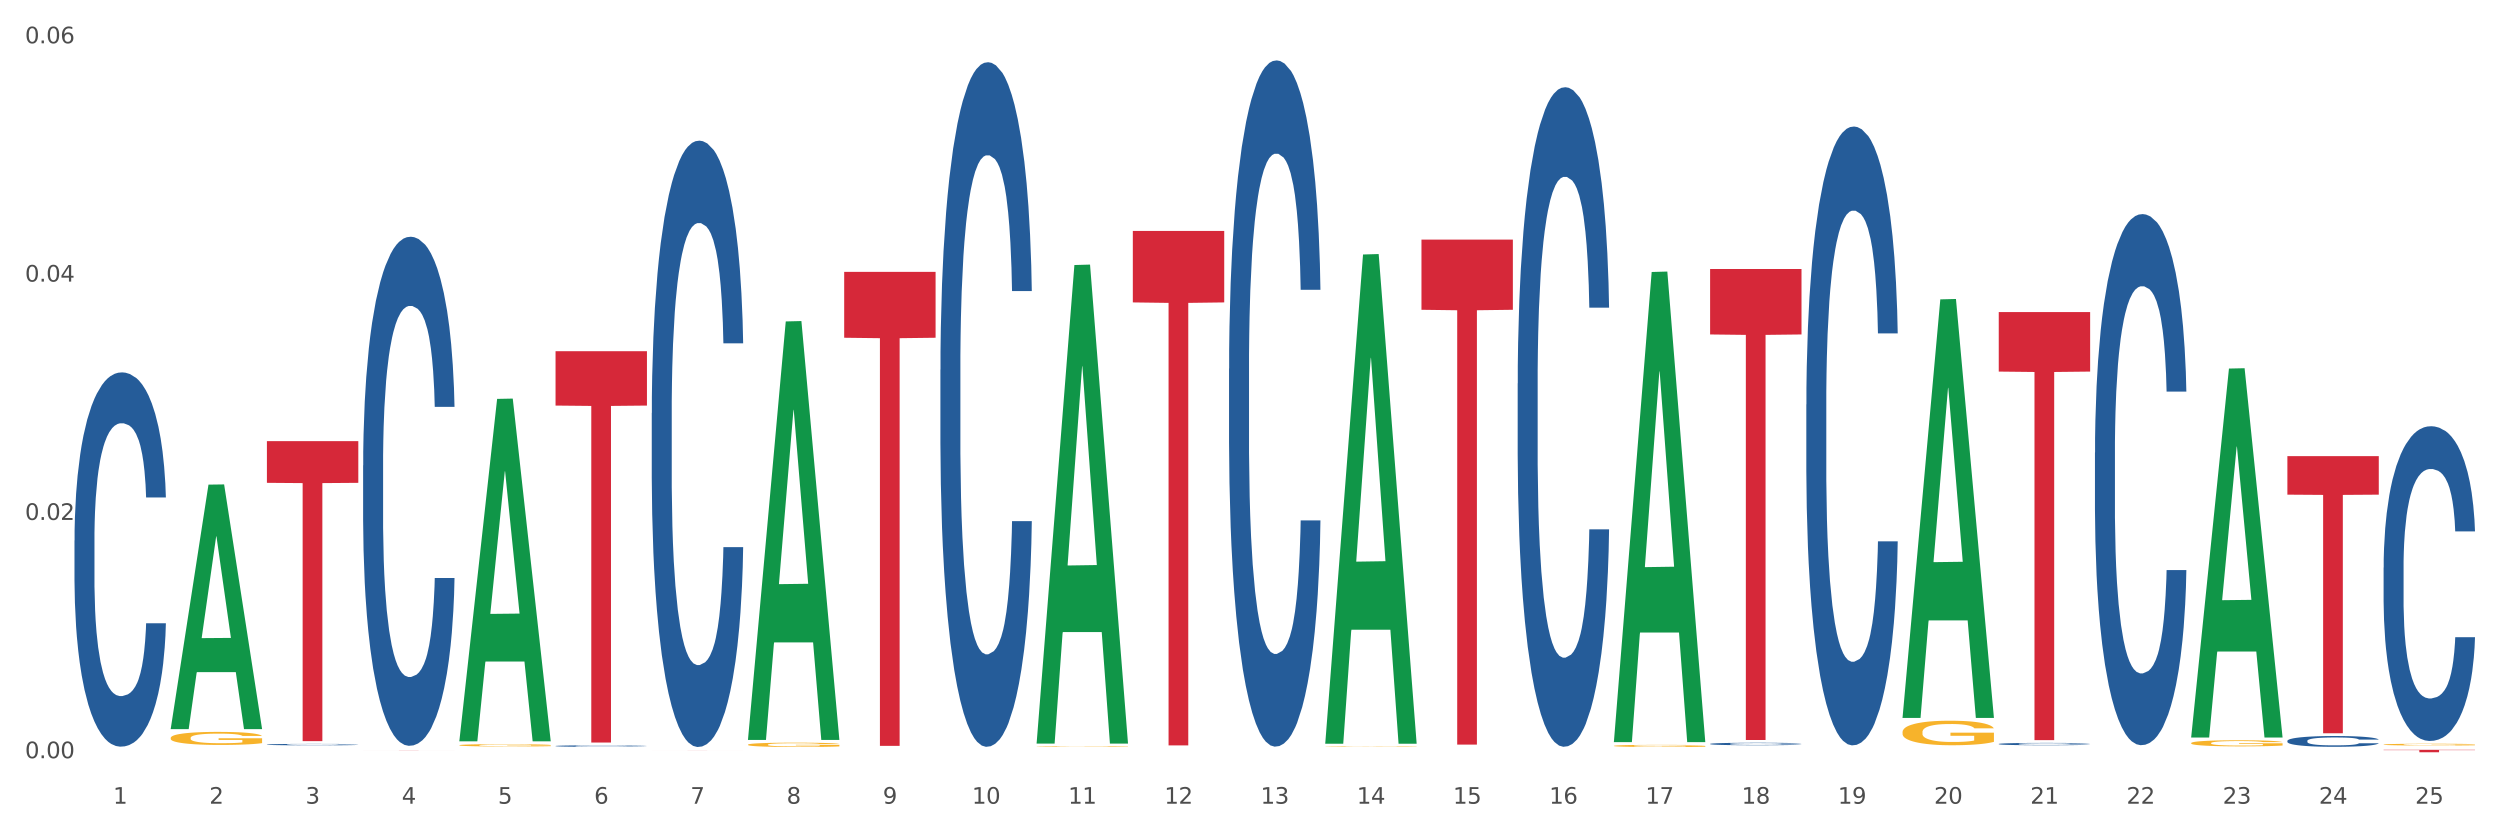 <?xml version="1.0" encoding="utf-8" standalone="no"?>
<!DOCTYPE svg PUBLIC "-//W3C//DTD SVG 1.1//EN"
  "http://www.w3.org/Graphics/SVG/1.1/DTD/svg11.dtd">
<svg xmlns:xlink="http://www.w3.org/1999/xlink" width="1080pt" height="360pt" viewBox="0 0 1080 360" xmlns="http://www.w3.org/2000/svg" version="1.1">
 <rect x="0" y="0" width="1080" height="360" fill="#333333" stroke="none"/>
 <defs>
  <style type="text/css">*{stroke-linejoin: round; stroke-linecap: butt}</style>
 </defs>
 <g id="figure_1">
  <g id="patch_1">
   <path d="M 0 360 
L 1080 360 
L 1080 0 
L 0 0 
z
" style="fill: #ffffff; stroke: #ffffff; stroke-linejoin: miter"/>
  </g>
  <g id="axes_1">
   <g id="matplotlib.axis_1">
    <g id="xtick_1">
     <g id="text_1">
      <!-- 1 -->
      <g style="fill: #4d4d4d" transform="translate(48.864 347.204) scale(0.096 -0.096)">
       <defs>
        <path id="DejaVuSans-31" d="M 794 531 
L 1825 531 
L 1825 4091 
L 703 3866 
L 703 4441 
L 1819 4666 
L 2450 4666 
L 2450 531 
L 3481 531 
L 3481 0 
L 794 0 
L 794 531 
z
" transform="scale(0.016)"/>
       </defs>
       <use xlink:href="#DejaVuSans-31"/>
      </g>
     </g>
    </g>
    <g id="xtick_2">
     <g id="text_2">
      <!-- 2 -->
      <g style="fill: #4d4d4d" transform="translate(90.428 347.204) scale(0.096 -0.096)">
       <defs>
        <path id="DejaVuSans-32" d="M 1228 531 
L 3431 531 
L 3431 0 
L 469 0 
L 469 531 
Q 828 903 1448 1529 
Q 2069 2156 2228 2338 
Q 2531 2678 2651 2914 
Q 2772 3150 2772 3378 
Q 2772 3750 2511 3984 
Q 2250 4219 1831 4219 
Q 1534 4219 1204 4116 
Q 875 4013 500 3803 
L 500 4441 
Q 881 4594 1212 4672 
Q 1544 4750 1819 4750 
Q 2544 4750 2975 4387 
Q 3406 4025 3406 3419 
Q 3406 3131 3298 2873 
Q 3191 2616 2906 2266 
Q 2828 2175 2409 1742 
Q 1991 1309 1228 531 
z
" transform="scale(0.016)"/>
       </defs>
       <use xlink:href="#DejaVuSans-32"/>
      </g>
     </g>
    </g>
    <g id="xtick_3">
     <g id="text_3">
      <!-- 3 -->
      <g style="fill: #4d4d4d" transform="translate(131.992 347.204) scale(0.096 -0.096)">
       <defs>
        <path id="DejaVuSans-33" d="M 2597 2516 
Q 3050 2419 3304 2112 
Q 3559 1806 3559 1356 
Q 3559 666 3084 287 
Q 2609 -91 1734 -91 
Q 1441 -91 1130 -33 
Q 819 25 488 141 
L 488 750 
Q 750 597 1062 519 
Q 1375 441 1716 441 
Q 2309 441 2620 675 
Q 2931 909 2931 1356 
Q 2931 1769 2642 2001 
Q 2353 2234 1838 2234 
L 1294 2234 
L 1294 2753 
L 1863 2753 
Q 2328 2753 2575 2939 
Q 2822 3125 2822 3475 
Q 2822 3834 2567 4026 
Q 2313 4219 1838 4219 
Q 1578 4219 1281 4162 
Q 984 4106 628 3988 
L 628 4550 
Q 988 4650 1302 4700 
Q 1616 4750 1894 4750 
Q 2613 4750 3031 4423 
Q 3450 4097 3450 3541 
Q 3450 3153 3228 2886 
Q 3006 2619 2597 2516 
z
" transform="scale(0.016)"/>
       </defs>
       <use xlink:href="#DejaVuSans-33"/>
      </g>
     </g>
    </g>
    <g id="xtick_4">
     <g id="text_4">
      <!-- 4 -->
      <g style="fill: #4d4d4d" transform="translate(173.556 347.204) scale(0.096 -0.096)">
       <defs>
        <path id="DejaVuSans-34" d="M 2419 4116 
L 825 1625 
L 2419 1625 
L 2419 4116 
z
M 2253 4666 
L 3047 4666 
L 3047 1625 
L 3713 1625 
L 3713 1100 
L 3047 1100 
L 3047 0 
L 2419 0 
L 2419 1100 
L 313 1100 
L 313 1709 
L 2253 4666 
z
" transform="scale(0.016)"/>
       </defs>
       <use xlink:href="#DejaVuSans-34"/>
      </g>
     </g>
    </g>
    <g id="xtick_5">
     <g id="text_5">
      <!-- 5 -->
      <g style="fill: #4d4d4d" transform="translate(215.12 347.204) scale(0.096 -0.096)">
       <defs>
        <path id="DejaVuSans-35" d="M 691 4666 
L 3169 4666 
L 3169 4134 
L 1269 4134 
L 1269 2991 
Q 1406 3038 1543 3061 
Q 1681 3084 1819 3084 
Q 2600 3084 3056 2656 
Q 3513 2228 3513 1497 
Q 3513 744 3044 326 
Q 2575 -91 1722 -91 
Q 1428 -91 1123 -41 
Q 819 9 494 109 
L 494 744 
Q 775 591 1075 516 
Q 1375 441 1709 441 
Q 2250 441 2565 725 
Q 2881 1009 2881 1497 
Q 2881 1984 2565 2268 
Q 2250 2553 1709 2553 
Q 1456 2553 1204 2497 
Q 953 2441 691 2322 
L 691 4666 
z
" transform="scale(0.016)"/>
       </defs>
       <use xlink:href="#DejaVuSans-35"/>
      </g>
     </g>
    </g>
    <g id="xtick_6">
     <g id="text_6">
      <!-- 6 -->
      <g style="fill: #4d4d4d" transform="translate(256.685 347.204) scale(0.096 -0.096)">
       <defs>
        <path id="DejaVuSans-36" d="M 2113 2584 
Q 1688 2584 1439 2293 
Q 1191 2003 1191 1497 
Q 1191 994 1439 701 
Q 1688 409 2113 409 
Q 2538 409 2786 701 
Q 3034 994 3034 1497 
Q 3034 2003 2786 2293 
Q 2538 2584 2113 2584 
z
M 3366 4563 
L 3366 3988 
Q 3128 4100 2886 4159 
Q 2644 4219 2406 4219 
Q 1781 4219 1451 3797 
Q 1122 3375 1075 2522 
Q 1259 2794 1537 2939 
Q 1816 3084 2150 3084 
Q 2853 3084 3261 2657 
Q 3669 2231 3669 1497 
Q 3669 778 3244 343 
Q 2819 -91 2113 -91 
Q 1303 -91 875 529 
Q 447 1150 447 2328 
Q 447 3434 972 4092 
Q 1497 4750 2381 4750 
Q 2619 4750 2861 4703 
Q 3103 4656 3366 4563 
z
" transform="scale(0.016)"/>
       </defs>
       <use xlink:href="#DejaVuSans-36"/>
      </g>
     </g>
    </g>
    <g id="xtick_7">
     <g id="text_7">
      <!-- 7 -->
      <g style="fill: #4d4d4d" transform="translate(298.249 347.204) scale(0.096 -0.096)">
       <defs>
        <path id="DejaVuSans-37" d="M 525 4666 
L 3525 4666 
L 3525 4397 
L 1831 0 
L 1172 0 
L 2766 4134 
L 525 4134 
L 525 4666 
z
" transform="scale(0.016)"/>
       </defs>
       <use xlink:href="#DejaVuSans-37"/>
      </g>
     </g>
    </g>
    <g id="xtick_8">
     <g id="text_8">
      <!-- 8 -->
      <g style="fill: #4d4d4d" transform="translate(339.813 347.204) scale(0.096 -0.096)">
       <defs>
        <path id="DejaVuSans-38" d="M 2034 2216 
Q 1584 2216 1326 1975 
Q 1069 1734 1069 1313 
Q 1069 891 1326 650 
Q 1584 409 2034 409 
Q 2484 409 2743 651 
Q 3003 894 3003 1313 
Q 3003 1734 2745 1975 
Q 2488 2216 2034 2216 
z
M 1403 2484 
Q 997 2584 770 2862 
Q 544 3141 544 3541 
Q 544 4100 942 4425 
Q 1341 4750 2034 4750 
Q 2731 4750 3128 4425 
Q 3525 4100 3525 3541 
Q 3525 3141 3298 2862 
Q 3072 2584 2669 2484 
Q 3125 2378 3379 2068 
Q 3634 1759 3634 1313 
Q 3634 634 3220 271 
Q 2806 -91 2034 -91 
Q 1263 -91 848 271 
Q 434 634 434 1313 
Q 434 1759 690 2068 
Q 947 2378 1403 2484 
z
M 1172 3481 
Q 1172 3119 1398 2916 
Q 1625 2713 2034 2713 
Q 2441 2713 2670 2916 
Q 2900 3119 2900 3481 
Q 2900 3844 2670 4047 
Q 2441 4250 2034 4250 
Q 1625 4250 1398 4047 
Q 1172 3844 1172 3481 
z
" transform="scale(0.016)"/>
       </defs>
       <use xlink:href="#DejaVuSans-38"/>
      </g>
     </g>
    </g>
    <g id="xtick_9">
     <g id="text_9">
      <!-- 9 -->
      <g style="fill: #4d4d4d" transform="translate(381.377 347.204) scale(0.096 -0.096)">
       <defs>
        <path id="DejaVuSans-39" d="M 703 97 
L 703 672 
Q 941 559 1184 500 
Q 1428 441 1663 441 
Q 2288 441 2617 861 
Q 2947 1281 2994 2138 
Q 2813 1869 2534 1725 
Q 2256 1581 1919 1581 
Q 1219 1581 811 2004 
Q 403 2428 403 3163 
Q 403 3881 828 4315 
Q 1253 4750 1959 4750 
Q 2769 4750 3195 4129 
Q 3622 3509 3622 2328 
Q 3622 1225 3098 567 
Q 2575 -91 1691 -91 
Q 1453 -91 1209 -44 
Q 966 3 703 97 
z
M 1959 2075 
Q 2384 2075 2632 2365 
Q 2881 2656 2881 3163 
Q 2881 3666 2632 3958 
Q 2384 4250 1959 4250 
Q 1534 4250 1286 3958 
Q 1038 3666 1038 3163 
Q 1038 2656 1286 2365 
Q 1534 2075 1959 2075 
z
" transform="scale(0.016)"/>
       </defs>
       <use xlink:href="#DejaVuSans-39"/>
      </g>
     </g>
    </g>
    <g id="xtick_10">
     <g id="text_10">
      <!-- 10 -->
      <g style="fill: #4d4d4d" transform="translate(419.887 347.204) scale(0.096 -0.096)">
       <defs>
        <path id="DejaVuSans-30" d="M 2034 4250 
Q 1547 4250 1301 3770 
Q 1056 3291 1056 2328 
Q 1056 1369 1301 889 
Q 1547 409 2034 409 
Q 2525 409 2770 889 
Q 3016 1369 3016 2328 
Q 3016 3291 2770 3770 
Q 2525 4250 2034 4250 
z
M 2034 4750 
Q 2819 4750 3233 4129 
Q 3647 3509 3647 2328 
Q 3647 1150 3233 529 
Q 2819 -91 2034 -91 
Q 1250 -91 836 529 
Q 422 1150 422 2328 
Q 422 3509 836 4129 
Q 1250 4750 2034 4750 
z
" transform="scale(0.016)"/>
       </defs>
       <use xlink:href="#DejaVuSans-31"/>
       <use xlink:href="#DejaVuSans-30" transform="translate(63.623 0)"/>
      </g>
     </g>
    </g>
    <g id="xtick_11">
     <g id="text_11">
      <!-- 11 -->
      <g style="fill: #4d4d4d" transform="translate(461.451 347.204) scale(0.096 -0.096)">
       <use xlink:href="#DejaVuSans-31"/>
       <use xlink:href="#DejaVuSans-31" transform="translate(63.623 0)"/>
      </g>
     </g>
    </g>
    <g id="xtick_12">
     <g id="text_12">
      <!-- 12 -->
      <g style="fill: #4d4d4d" transform="translate(503.015 347.204) scale(0.096 -0.096)">
       <use xlink:href="#DejaVuSans-31"/>
       <use xlink:href="#DejaVuSans-32" transform="translate(63.623 0)"/>
      </g>
     </g>
    </g>
    <g id="xtick_13">
     <g id="text_13">
      <!-- 13 -->
      <g style="fill: #4d4d4d" transform="translate(544.58 347.204) scale(0.096 -0.096)">
       <use xlink:href="#DejaVuSans-31"/>
       <use xlink:href="#DejaVuSans-33" transform="translate(63.623 0)"/>
      </g>
     </g>
    </g>
    <g id="xtick_14">
     <g id="text_14">
      <!-- 14 -->
      <g style="fill: #4d4d4d" transform="translate(586.144 347.204) scale(0.096 -0.096)">
       <use xlink:href="#DejaVuSans-31"/>
       <use xlink:href="#DejaVuSans-34" transform="translate(63.623 0)"/>
      </g>
     </g>
    </g>
    <g id="xtick_15">
     <g id="text_15">
      <!-- 15 -->
      <g style="fill: #4d4d4d" transform="translate(627.708 347.204) scale(0.096 -0.096)">
       <use xlink:href="#DejaVuSans-31"/>
       <use xlink:href="#DejaVuSans-35" transform="translate(63.623 0)"/>
      </g>
     </g>
    </g>
    <g id="xtick_16">
     <g id="text_16">
      <!-- 16 -->
      <g style="fill: #4d4d4d" transform="translate(669.272 347.204) scale(0.096 -0.096)">
       <use xlink:href="#DejaVuSans-31"/>
       <use xlink:href="#DejaVuSans-36" transform="translate(63.623 0)"/>
      </g>
     </g>
    </g>
    <g id="xtick_17">
     <g id="text_17">
      <!-- 17 -->
      <g style="fill: #4d4d4d" transform="translate(710.836 347.204) scale(0.096 -0.096)">
       <use xlink:href="#DejaVuSans-31"/>
       <use xlink:href="#DejaVuSans-37" transform="translate(63.623 0)"/>
      </g>
     </g>
    </g>
    <g id="xtick_18">
     <g id="text_18">
      <!-- 18 -->
      <g style="fill: #4d4d4d" transform="translate(752.4 347.204) scale(0.096 -0.096)">
       <use xlink:href="#DejaVuSans-31"/>
       <use xlink:href="#DejaVuSans-38" transform="translate(63.623 0)"/>
      </g>
     </g>
    </g>
    <g id="xtick_19">
     <g id="text_19">
      <!-- 19 -->
      <g style="fill: #4d4d4d" transform="translate(793.964 347.204) scale(0.096 -0.096)">
       <use xlink:href="#DejaVuSans-31"/>
       <use xlink:href="#DejaVuSans-39" transform="translate(63.623 0)"/>
      </g>
     </g>
    </g>
    <g id="xtick_20">
     <g id="text_20">
      <!-- 20 -->
      <g style="fill: #4d4d4d" transform="translate(835.528 347.204) scale(0.096 -0.096)">
       <use xlink:href="#DejaVuSans-32"/>
       <use xlink:href="#DejaVuSans-30" transform="translate(63.623 0)"/>
      </g>
     </g>
    </g>
    <g id="xtick_21">
     <g id="text_21">
      <!-- 21 -->
      <g style="fill: #4d4d4d" transform="translate(877.093 347.204) scale(0.096 -0.096)">
       <use xlink:href="#DejaVuSans-32"/>
       <use xlink:href="#DejaVuSans-31" transform="translate(63.623 0)"/>
      </g>
     </g>
    </g>
    <g id="xtick_22">
     <g id="text_22">
      <!-- 22 -->
      <g style="fill: #4d4d4d" transform="translate(918.657 347.204) scale(0.096 -0.096)">
       <use xlink:href="#DejaVuSans-32"/>
       <use xlink:href="#DejaVuSans-32" transform="translate(63.623 0)"/>
      </g>
     </g>
    </g>
    <g id="xtick_23">
     <g id="text_23">
      <!-- 23 -->
      <g style="fill: #4d4d4d" transform="translate(960.221 347.204) scale(0.096 -0.096)">
       <use xlink:href="#DejaVuSans-32"/>
       <use xlink:href="#DejaVuSans-33" transform="translate(63.623 0)"/>
      </g>
     </g>
    </g>
    <g id="xtick_24">
     <g id="text_24">
      <!-- 24 -->
      <g style="fill: #4d4d4d" transform="translate(1001.785 347.204) scale(0.096 -0.096)">
       <use xlink:href="#DejaVuSans-32"/>
       <use xlink:href="#DejaVuSans-34" transform="translate(63.623 0)"/>
      </g>
     </g>
    </g>
    <g id="xtick_25">
     <g id="text_25">
      <!-- 25 -->
      <g style="fill: #4d4d4d" transform="translate(1043.349 347.204) scale(0.096 -0.096)">
       <use xlink:href="#DejaVuSans-32"/>
       <use xlink:href="#DejaVuSans-35" transform="translate(63.623 0)"/>
      </g>
     </g>
    </g>
    <g id="xtick_26"/>
    <g id="xtick_27"/>
    <g id="xtick_28"/>
    <g id="xtick_29"/>
    <g id="xtick_30"/>
    <g id="xtick_31"/>
    <g id="xtick_32"/>
    <g id="xtick_33"/>
    <g id="xtick_34"/>
    <g id="xtick_35"/>
    <g id="xtick_36"/>
    <g id="xtick_37"/>
    <g id="xtick_38"/>
    <g id="xtick_39"/>
    <g id="xtick_40"/>
    <g id="xtick_41"/>
    <g id="xtick_42"/>
    <g id="xtick_43"/>
    <g id="xtick_44"/>
    <g id="xtick_45"/>
    <g id="xtick_46"/>
    <g id="xtick_47"/>
    <g id="xtick_48"/>
    <g id="xtick_49"/>
   </g>
   <g id="matplotlib.axis_2">
    <g id="ytick_1">
     <g id="text_26">
      <!-- 0.00 -->
      <g style="fill: #4d4d4d" transform="translate(10.8 327.55) scale(0.096 -0.096)">
       <defs>
        <path id="DejaVuSans-2e" d="M 684 794 
L 1344 794 
L 1344 0 
L 684 0 
L 684 794 
z
" transform="scale(0.016)"/>
       </defs>
       <use xlink:href="#DejaVuSans-30"/>
       <use xlink:href="#DejaVuSans-2e" transform="translate(63.623 0)"/>
       <use xlink:href="#DejaVuSans-30" transform="translate(95.41 0)"/>
       <use xlink:href="#DejaVuSans-30" transform="translate(159.033 0)"/>
      </g>
     </g>
    </g>
    <g id="ytick_2">
     <g id="text_27">
      <!-- 0.02 -->
      <g style="fill: #4d4d4d" transform="translate(10.8 224.603) scale(0.096 -0.096)">
       <use xlink:href="#DejaVuSans-30"/>
       <use xlink:href="#DejaVuSans-2e" transform="translate(63.623 0)"/>
       <use xlink:href="#DejaVuSans-30" transform="translate(95.41 0)"/>
       <use xlink:href="#DejaVuSans-32" transform="translate(159.033 0)"/>
      </g>
     </g>
    </g>
    <g id="ytick_3">
     <g id="text_28">
      <!-- 0.04 -->
      <g style="fill: #4d4d4d" transform="translate(10.8 121.655) scale(0.096 -0.096)">
       <use xlink:href="#DejaVuSans-30"/>
       <use xlink:href="#DejaVuSans-2e" transform="translate(63.623 0)"/>
       <use xlink:href="#DejaVuSans-30" transform="translate(95.41 0)"/>
       <use xlink:href="#DejaVuSans-34" transform="translate(159.033 0)"/>
      </g>
     </g>
    </g>
    <g id="ytick_4">
     <g id="text_29">
      <!-- 0.06 -->
      <g style="fill: #4d4d4d" transform="translate(10.8 18.708) scale(0.096 -0.096)">
       <use xlink:href="#DejaVuSans-30"/>
       <use xlink:href="#DejaVuSans-2e" transform="translate(63.623 0)"/>
       <use xlink:href="#DejaVuSans-30" transform="translate(95.41 0)"/>
       <use xlink:href="#DejaVuSans-36" transform="translate(159.033 0)"/>
      </g>
     </g>
    </g>
    <g id="ytick_5"/>
    <g id="ytick_6"/>
    <g id="ytick_7"/>
   </g>
   <g id="PolyCollection_1">
    <path d="M 73.739 314.783 
L 73.78 314.684 
L 90.063 209.362 
L 96.82 209.263 
L 113.225 314.982 
L 105.409 314.982 
L 101.868 290.363 
L 85.056 290.363 
L 84.934 290.761 
L 81.514 314.982 
L 73.739 314.982 
L 73.739 314.783 
L 87.172 275.672 
L 99.751 275.573 
L 93.523 231.796 
L 93.441 231.598 
L 93.36 231.895 
L 87.132 275.573 
L 87.172 275.672 
L 73.739 314.783 
z
" clip-path="url(#p170282be5d)" style="fill: #109648"/>
    <path d="M 530.945 159.299 
L 530.991 159.028 
L 530.991 151.447 
L 531.131 141.159 
L 531.645 122.207 
L 532.298 107.857 
L 533.418 91.071 
L 534.025 84.032 
L 534.818 76.18 
L 536.452 63.455 
L 538.319 52.625 
L 539.626 46.669 
L 540.606 42.879 
L 542.8 36.11 
L 544.06 33.132 
L 545.367 30.695 
L 546.487 29.071 
L 548.354 27.175 
L 549.847 26.363 
L 551.574 26.092 
L 553.021 26.363 
L 554.935 27.446 
L 557.735 30.695 
L 558.809 32.59 
L 560.256 35.839 
L 561.749 40.171 
L 562.963 44.503 
L 564.363 50.73 
L 565.81 58.853 
L 567.21 69.141 
L 568.19 78.617 
L 568.984 88.635 
L 569.684 100.818 
L 570.197 114.085 
L 570.43 125.185 
L 561.889 125.185 
L 561.656 115.168 
L 561.189 104.338 
L 560.722 97.028 
L 560.209 91.071 
L 559.415 84.303 
L 558.715 79.971 
L 557.549 74.827 
L 556.475 71.578 
L 555.588 69.682 
L 554.515 68.058 
L 552.228 66.433 
L 550.594 66.433 
L 549.567 66.975 
L 548.307 68.329 
L 547.234 70.224 
L 545.973 73.473 
L 544.993 76.993 
L 544.013 81.595 
L 543.453 84.844 
L 542.613 90.801 
L 542.053 95.674 
L 541.306 104.067 
L 540.886 110.023 
L 540.139 125.456 
L 539.813 136.827 
L 539.673 144.679 
L 539.579 153.343 
L 539.579 195.579 
L 539.859 214.531 
L 540.093 222.653 
L 540.466 231.859 
L 541.166 243.771 
L 542.193 255.413 
L 543.266 263.807 
L 544.153 268.951 
L 544.993 272.741 
L 545.833 275.719 
L 546.86 278.427 
L 547.7 280.051 
L 548.961 281.676 
L 550.454 282.488 
L 551.621 282.488 
L 554.001 281.134 
L 555.075 279.781 
L 556.102 277.885 
L 557.222 274.907 
L 558.109 271.658 
L 558.622 269.221 
L 559.462 264.077 
L 560.116 258.662 
L 560.676 252.435 
L 561.049 247.02 
L 561.469 238.898 
L 561.796 229.693 
L 561.889 224.819 
L 570.43 224.819 
L 570.244 234.566 
L 569.917 244.042 
L 569.264 256.767 
L 568.75 264.077 
L 567.957 273.012 
L 567.117 280.593 
L 565.95 288.986 
L 564.876 295.213 
L 563.756 300.628 
L 562.543 305.501 
L 560.349 312.27 
L 559.555 314.165 
L 557.875 317.414 
L 556.568 319.309 
L 554.655 321.205 
L 552.694 322.287 
L 550.641 322.558 
L 548.821 322.017 
L 546.814 320.392 
L 545.553 318.768 
L 544.153 316.331 
L 542.52 312.541 
L 540.979 307.938 
L 539.532 302.523 
L 538.179 296.296 
L 536.919 289.257 
L 535.285 277.615 
L 534.072 266.243 
L 533.185 255.684 
L 532.578 246.75 
L 531.971 235.378 
L 531.645 227.527 
L 531.131 208.575 
L 530.945 190.976 
L 530.945 159.299 
z
" clip-path="url(#p170282be5d)" style="fill: #255c99"/>
    <path d="M 655.637 165.703 
L 655.684 165.442 
L 655.684 158.156 
L 655.824 148.268 
L 656.337 130.053 
L 656.99 116.261 
L 658.111 100.128 
L 658.717 93.362 
L 659.511 85.816 
L 661.144 73.585 
L 663.011 63.177 
L 664.318 57.452 
L 665.298 53.809 
L 667.492 47.303 
L 668.752 44.441 
L 670.059 42.099 
L 671.179 40.538 
L 673.046 38.716 
L 674.54 37.935 
L 676.267 37.675 
L 677.714 37.935 
L 679.627 38.976 
L 682.428 42.099 
L 683.501 43.92 
L 684.948 47.043 
L 686.442 51.207 
L 687.655 55.37 
L 689.055 61.355 
L 690.502 69.162 
L 691.902 79.05 
L 692.883 88.158 
L 693.676 97.786 
L 694.376 109.496 
L 694.889 122.246 
L 695.123 132.915 
L 686.582 132.915 
L 686.348 123.287 
L 685.881 112.878 
L 685.415 105.852 
L 684.901 100.128 
L 684.108 93.622 
L 683.408 89.459 
L 682.241 84.515 
L 681.167 81.392 
L 680.281 79.57 
L 679.207 78.009 
L 676.92 76.448 
L 675.287 76.448 
L 674.26 76.968 
L 673 78.269 
L 671.926 80.091 
L 670.666 83.213 
L 669.686 86.596 
L 668.706 91.02 
L 668.145 94.143 
L 667.305 99.867 
L 666.745 104.551 
L 665.998 112.618 
L 665.578 118.343 
L 664.832 133.175 
L 664.505 144.105 
L 664.365 151.651 
L 664.272 159.978 
L 664.272 200.572 
L 664.552 218.787 
L 664.785 226.594 
L 665.158 235.441 
L 665.858 246.891 
L 666.885 258.08 
L 667.959 266.147 
L 668.846 271.091 
L 669.686 274.734 
L 670.526 277.597 
L 671.553 280.199 
L 672.393 281.76 
L 673.653 283.321 
L 675.147 284.102 
L 676.313 284.102 
L 678.694 282.801 
L 679.767 281.5 
L 680.794 279.678 
L 681.914 276.816 
L 682.801 273.693 
L 683.314 271.351 
L 684.155 266.407 
L 684.808 261.203 
L 685.368 255.218 
L 685.741 250.013 
L 686.162 242.207 
L 686.488 233.359 
L 686.582 228.676 
L 695.123 228.676 
L 694.936 238.043 
L 694.609 247.151 
L 693.956 259.381 
L 693.443 266.407 
L 692.649 274.994 
L 691.809 282.281 
L 690.642 290.347 
L 689.569 296.332 
L 688.449 301.537 
L 687.235 306.221 
L 685.041 312.726 
L 684.248 314.548 
L 682.568 317.67 
L 681.261 319.492 
L 679.347 321.313 
L 677.387 322.354 
L 675.333 322.614 
L 673.513 322.094 
L 671.506 320.533 
L 670.246 318.971 
L 668.846 316.629 
L 667.212 312.986 
L 665.672 308.563 
L 664.225 303.358 
L 662.871 297.373 
L 661.611 290.608 
L 659.978 279.418 
L 658.764 268.489 
L 657.877 258.34 
L 657.271 249.753 
L 656.664 238.824 
L 656.337 231.278 
L 655.824 213.062 
L 655.637 196.148 
L 655.637 165.703 
z
" clip-path="url(#p170282be5d)" style="fill: #255c99"/>
    <path d="M 738.765 321.356 
L 738.812 321.355 
L 738.812 321.327 
L 738.952 321.29 
L 739.465 321.221 
L 740.119 321.168 
L 741.239 321.107 
L 741.846 321.081 
L 742.639 321.053 
L 744.273 321.007 
L 746.14 320.967 
L 747.446 320.945 
L 748.427 320.932 
L 750.62 320.907 
L 751.88 320.896 
L 753.187 320.887 
L 754.308 320.881 
L 756.174 320.874 
L 757.668 320.871 
L 759.395 320.87 
L 760.842 320.871 
L 762.755 320.875 
L 765.556 320.887 
L 766.629 320.894 
L 768.076 320.906 
L 769.57 320.922 
L 770.783 320.937 
L 772.184 320.96 
L 773.63 320.99 
L 775.031 321.027 
L 776.011 321.062 
L 776.804 321.098 
L 777.504 321.143 
L 778.018 321.191 
L 778.251 321.231 
L 769.71 321.231 
L 769.476 321.195 
L 769.01 321.155 
L 768.543 321.129 
L 768.03 321.107 
L 767.236 321.082 
L 766.536 321.067 
L 765.369 321.048 
L 764.296 321.036 
L 763.409 321.029 
L 762.335 321.023 
L 760.048 321.017 
L 758.415 321.017 
L 757.388 321.019 
L 756.128 321.024 
L 755.054 321.031 
L 753.794 321.043 
L 752.814 321.056 
L 751.834 321.073 
L 751.274 321.084 
L 750.434 321.106 
L 749.874 321.124 
L 749.127 321.154 
L 748.707 321.176 
L 747.96 321.232 
L 747.633 321.274 
L 747.493 321.302 
L 747.4 321.334 
L 747.4 321.488 
L 747.68 321.557 
L 747.913 321.586 
L 748.287 321.62 
L 748.987 321.663 
L 750.014 321.706 
L 751.087 321.736 
L 751.974 321.755 
L 752.814 321.769 
L 753.654 321.78 
L 754.681 321.79 
L 755.521 321.796 
L 756.781 321.802 
L 758.275 321.804 
L 759.442 321.804 
L 761.822 321.8 
L 762.895 321.795 
L 763.922 321.788 
L 765.042 321.777 
L 765.929 321.765 
L 766.443 321.756 
L 767.283 321.737 
L 767.936 321.718 
L 768.496 321.695 
L 768.87 321.675 
L 769.29 321.646 
L 769.616 321.612 
L 769.71 321.594 
L 778.251 321.594 
L 778.064 321.63 
L 777.738 321.664 
L 777.084 321.711 
L 776.571 321.737 
L 775.777 321.77 
L 774.937 321.798 
L 773.77 321.828 
L 772.697 321.851 
L 771.577 321.871 
L 770.363 321.888 
L 768.17 321.913 
L 767.376 321.92 
L 765.696 321.932 
L 764.389 321.939 
L 762.475 321.946 
L 760.515 321.949 
L 758.461 321.95 
L 756.641 321.949 
L 754.634 321.943 
L 753.374 321.937 
L 751.974 321.928 
L 750.34 321.914 
L 748.8 321.897 
L 747.353 321.877 
L 746 321.855 
L 744.739 321.829 
L 743.106 321.787 
L 741.892 321.745 
L 741.006 321.707 
L 740.399 321.674 
L 739.792 321.633 
L 739.465 321.604 
L 738.952 321.535 
L 738.765 321.471 
L 738.765 321.356 
z
" clip-path="url(#p170282be5d)" style="fill: #255c99"/>
    <path d="M 780.329 174.78 
L 780.376 174.536 
L 780.376 167.7 
L 780.516 158.422 
L 781.029 141.331 
L 781.683 128.391 
L 782.803 113.253 
L 783.41 106.905 
L 784.203 99.825 
L 785.837 88.35 
L 787.704 78.583 
L 789.011 73.212 
L 789.991 69.794 
L 792.184 63.69 
L 793.445 61.004 
L 794.751 58.807 
L 795.872 57.342 
L 797.739 55.633 
L 799.232 54.9 
L 800.959 54.656 
L 802.406 54.9 
L 804.32 55.877 
L 807.12 58.807 
L 808.193 60.516 
L 809.64 63.446 
L 811.134 67.352 
L 812.347 71.259 
L 813.748 76.874 
L 815.195 84.199 
L 816.595 93.477 
L 817.575 102.022 
L 818.368 111.056 
L 819.068 122.043 
L 819.582 134.007 
L 819.815 144.017 
L 811.274 144.017 
L 811.041 134.983 
L 810.574 125.217 
L 810.107 118.625 
L 809.594 113.253 
L 808.8 107.15 
L 808.1 103.243 
L 806.933 98.604 
L 805.86 95.674 
L 804.973 93.965 
L 803.9 92.5 
L 801.613 91.035 
L 799.979 91.035 
L 798.952 91.524 
L 797.692 92.744 
L 796.618 94.454 
L 795.358 97.383 
L 794.378 100.557 
L 793.398 104.708 
L 792.838 107.638 
L 791.998 113.009 
L 791.438 117.404 
L 790.691 124.973 
L 790.271 130.344 
L 789.524 144.261 
L 789.197 154.516 
L 789.057 161.596 
L 788.964 169.409 
L 788.964 207.497 
L 789.244 224.588 
L 789.477 231.913 
L 789.851 240.214 
L 790.551 250.957 
L 791.578 261.455 
L 792.651 269.024 
L 793.538 273.663 
L 794.378 277.081 
L 795.218 279.767 
L 796.245 282.208 
L 797.085 283.673 
L 798.345 285.138 
L 799.839 285.871 
L 801.006 285.871 
L 803.386 284.65 
L 804.46 283.429 
L 805.486 281.72 
L 806.607 279.034 
L 807.493 276.105 
L 808.007 273.907 
L 808.847 269.268 
L 809.5 264.385 
L 810.06 258.77 
L 810.434 253.887 
L 810.854 246.562 
L 811.181 238.261 
L 811.274 233.866 
L 819.815 233.866 
L 819.629 242.655 
L 819.302 251.201 
L 818.648 262.676 
L 818.135 269.268 
L 817.342 277.325 
L 816.501 284.162 
L 815.335 291.731 
L 814.261 297.346 
L 813.141 302.229 
L 811.927 306.624 
L 809.734 312.728 
L 808.94 314.437 
L 807.26 317.367 
L 805.953 319.076 
L 804.04 320.785 
L 802.079 321.762 
L 800.026 322.006 
L 798.205 321.517 
L 796.198 320.052 
L 794.938 318.588 
L 793.538 316.39 
L 791.904 312.972 
L 790.364 308.821 
L 788.917 303.938 
L 787.564 298.323 
L 786.304 291.975 
L 784.67 281.476 
L 783.456 271.222 
L 782.57 261.699 
L 781.963 253.642 
L 781.356 243.388 
L 781.029 236.307 
L 780.516 219.217 
L 780.329 203.347 
L 780.329 174.78 
z
" clip-path="url(#p170282be5d)" style="fill: #255c99"/>
    <path d="M 863.458 321.39 
L 863.504 321.389 
L 863.504 321.363 
L 863.644 321.327 
L 864.158 321.262 
L 864.811 321.212 
L 865.931 321.154 
L 866.538 321.13 
L 867.331 321.102 
L 868.965 321.058 
L 870.832 321.021 
L 872.139 321 
L 873.119 320.987 
L 875.313 320.964 
L 876.573 320.953 
L 877.88 320.945 
L 879 320.939 
L 880.867 320.933 
L 882.36 320.93 
L 884.087 320.929 
L 885.534 320.93 
L 887.448 320.934 
L 890.248 320.945 
L 891.322 320.952 
L 892.769 320.963 
L 894.262 320.978 
L 895.476 320.993 
L 896.876 321.014 
L 898.323 321.042 
L 899.723 321.078 
L 900.703 321.111 
L 901.497 321.145 
L 902.197 321.188 
L 902.71 321.234 
L 902.943 321.272 
L 894.402 321.272 
L 894.169 321.237 
L 893.702 321.2 
L 893.235 321.175 
L 892.722 321.154 
L 891.929 321.13 
L 891.228 321.115 
L 890.062 321.098 
L 888.988 321.086 
L 888.101 321.08 
L 887.028 321.074 
L 884.741 321.069 
L 883.107 321.069 
L 882.08 321.071 
L 880.82 321.075 
L 879.747 321.082 
L 878.486 321.093 
L 877.506 321.105 
L 876.526 321.121 
L 875.966 321.132 
L 875.126 321.153 
L 874.566 321.17 
L 873.819 321.199 
L 873.399 321.219 
L 872.652 321.273 
L 872.326 321.312 
L 872.186 321.339 
L 872.092 321.369 
L 872.092 321.516 
L 872.372 321.581 
L 872.606 321.609 
L 872.979 321.641 
L 873.679 321.682 
L 874.706 321.723 
L 875.779 321.752 
L 876.666 321.769 
L 877.506 321.783 
L 878.346 321.793 
L 879.373 321.802 
L 880.213 321.808 
L 881.474 321.813 
L 882.967 321.816 
L 884.134 321.816 
L 886.514 321.812 
L 887.588 321.807 
L 888.615 321.8 
L 889.735 321.79 
L 890.622 321.779 
L 891.135 321.77 
L 891.975 321.753 
L 892.629 321.734 
L 893.189 321.712 
L 893.562 321.694 
L 893.982 321.665 
L 894.309 321.634 
L 894.402 321.617 
L 902.943 321.617 
L 902.757 321.65 
L 902.43 321.683 
L 901.777 321.727 
L 901.263 321.753 
L 900.47 321.784 
L 899.63 321.81 
L 898.463 321.839 
L 897.389 321.86 
L 896.269 321.879 
L 895.056 321.896 
L 892.862 321.919 
L 892.069 321.926 
L 890.388 321.937 
L 889.081 321.944 
L 887.168 321.95 
L 885.207 321.954 
L 883.154 321.955 
L 881.334 321.953 
L 879.327 321.947 
L 878.066 321.942 
L 876.666 321.933 
L 875.033 321.92 
L 873.492 321.904 
L 872.046 321.886 
L 870.692 321.864 
L 869.432 321.84 
L 867.798 321.799 
L 866.585 321.76 
L 865.698 321.724 
L 865.091 321.693 
L 864.484 321.653 
L 864.158 321.626 
L 863.644 321.561 
L 863.458 321.5 
L 863.458 321.39 
z
" clip-path="url(#p170282be5d)" style="fill: #255c99"/>
    <path d="M 988.15 320.053 
L 988.197 320.049 
L 988.197 319.93 
L 988.337 319.768 
L 988.85 319.47 
L 989.503 319.244 
L 990.624 318.98 
L 991.23 318.869 
L 992.024 318.746 
L 993.657 318.545 
L 995.524 318.375 
L 996.831 318.281 
L 997.811 318.222 
L 1000.005 318.115 
L 1001.265 318.068 
L 1002.572 318.03 
L 1003.692 318.004 
L 1005.559 317.975 
L 1007.053 317.962 
L 1008.78 317.958 
L 1010.227 317.962 
L 1012.14 317.979 
L 1014.941 318.03 
L 1016.014 318.06 
L 1017.461 318.111 
L 1018.955 318.179 
L 1020.168 318.247 
L 1021.568 318.345 
L 1023.015 318.473 
L 1024.415 318.635 
L 1025.396 318.784 
L 1026.189 318.942 
L 1026.889 319.133 
L 1027.403 319.342 
L 1027.636 319.517 
L 1019.095 319.517 
L 1018.861 319.359 
L 1018.394 319.189 
L 1017.928 319.074 
L 1017.414 318.98 
L 1016.621 318.873 
L 1015.921 318.805 
L 1014.754 318.724 
L 1013.68 318.673 
L 1012.794 318.643 
L 1011.72 318.618 
L 1009.433 318.592 
L 1007.8 318.592 
L 1006.773 318.601 
L 1005.513 318.622 
L 1004.439 318.652 
L 1003.179 318.703 
L 1002.199 318.758 
L 1001.219 318.831 
L 1000.658 318.882 
L 999.818 318.976 
L 999.258 319.052 
L 998.512 319.184 
L 998.091 319.278 
L 997.345 319.521 
L 997.018 319.7 
L 996.878 319.823 
L 996.785 319.96 
L 996.785 320.624 
L 997.065 320.922 
L 997.298 321.05 
L 997.671 321.195 
L 998.371 321.382 
L 999.398 321.566 
L 1000.472 321.698 
L 1001.359 321.779 
L 1002.199 321.838 
L 1003.039 321.885 
L 1004.066 321.928 
L 1004.906 321.953 
L 1006.166 321.979 
L 1007.66 321.992 
L 1008.826 321.992 
L 1011.207 321.97 
L 1012.28 321.949 
L 1013.307 321.919 
L 1014.427 321.872 
L 1015.314 321.821 
L 1015.827 321.783 
L 1016.668 321.702 
L 1017.321 321.617 
L 1017.881 321.519 
L 1018.254 321.434 
L 1018.675 321.306 
L 1019.001 321.161 
L 1019.095 321.084 
L 1027.636 321.084 
L 1027.449 321.238 
L 1027.122 321.387 
L 1026.469 321.587 
L 1025.956 321.702 
L 1025.162 321.843 
L 1024.322 321.962 
L 1023.155 322.094 
L 1022.082 322.192 
L 1020.962 322.277 
L 1019.748 322.354 
L 1017.554 322.46 
L 1016.761 322.49 
L 1015.081 322.541 
L 1013.774 322.571 
L 1011.86 322.601 
L 1009.9 322.618 
L 1007.846 322.622 
L 1006.026 322.614 
L 1004.019 322.588 
L 1002.759 322.562 
L 1001.359 322.524 
L 999.725 322.464 
L 998.185 322.392 
L 996.738 322.307 
L 995.384 322.209 
L 994.124 322.098 
L 992.491 321.915 
L 991.277 321.736 
L 990.39 321.57 
L 989.784 321.429 
L 989.177 321.25 
L 988.85 321.127 
L 988.337 320.829 
L 988.15 320.552 
L 988.15 320.053 
z
" clip-path="url(#p170282be5d)" style="fill: #255c99"/>
    <path d="M 1029.714 245.223 
L 1029.761 245.099 
L 1029.761 241.622 
L 1029.901 236.903 
L 1030.414 228.211 
L 1031.068 221.629 
L 1032.188 213.93 
L 1032.795 210.701 
L 1033.588 207.1 
L 1035.222 201.264 
L 1037.089 196.297 
L 1038.395 193.565 
L 1039.376 191.826 
L 1041.569 188.722 
L 1042.829 187.356 
L 1044.136 186.238 
L 1045.256 185.493 
L 1047.123 184.624 
L 1048.617 184.251 
L 1050.344 184.127 
L 1051.791 184.251 
L 1053.704 184.748 
L 1056.505 186.238 
L 1057.578 187.107 
L 1059.025 188.598 
L 1060.519 190.584 
L 1061.732 192.571 
L 1063.132 195.427 
L 1064.579 199.153 
L 1065.98 203.872 
L 1066.96 208.218 
L 1067.753 212.812 
L 1068.453 218.401 
L 1068.967 224.485 
L 1069.2 229.577 
L 1060.659 229.577 
L 1060.425 224.982 
L 1059.959 220.015 
L 1059.492 216.662 
L 1058.978 213.93 
L 1058.185 210.826 
L 1057.485 208.839 
L 1056.318 206.479 
L 1055.245 204.989 
L 1054.358 204.12 
L 1053.284 203.375 
L 1050.997 202.63 
L 1049.364 202.63 
L 1048.337 202.878 
L 1047.077 203.499 
L 1046.003 204.368 
L 1044.743 205.858 
L 1043.763 207.473 
L 1042.783 209.584 
L 1042.223 211.074 
L 1041.382 213.806 
L 1040.822 216.041 
L 1040.076 219.891 
L 1039.656 222.623 
L 1038.909 229.701 
L 1038.582 234.916 
L 1038.442 238.518 
L 1038.349 242.491 
L 1038.349 261.863 
L 1038.629 270.556 
L 1038.862 274.281 
L 1039.236 278.503 
L 1039.936 283.967 
L 1040.962 289.307 
L 1042.036 293.156 
L 1042.923 295.516 
L 1043.763 297.254 
L 1044.603 298.62 
L 1045.63 299.862 
L 1046.47 300.607 
L 1047.73 301.352 
L 1049.224 301.725 
L 1050.391 301.725 
L 1052.771 301.104 
L 1053.844 300.483 
L 1054.871 299.614 
L 1055.991 298.248 
L 1056.878 296.758 
L 1057.392 295.64 
L 1058.232 293.281 
L 1058.885 290.797 
L 1059.445 287.941 
L 1059.819 285.457 
L 1060.239 281.732 
L 1060.565 277.51 
L 1060.659 275.275 
L 1069.2 275.275 
L 1069.013 279.745 
L 1068.687 284.091 
L 1068.033 289.928 
L 1067.52 293.281 
L 1066.726 297.378 
L 1065.886 300.855 
L 1064.719 304.705 
L 1063.646 307.561 
L 1062.526 310.045 
L 1061.312 312.28 
L 1059.118 315.384 
L 1058.325 316.254 
L 1056.645 317.744 
L 1055.338 318.613 
L 1053.424 319.482 
L 1051.464 319.979 
L 1049.41 320.103 
L 1047.59 319.855 
L 1045.583 319.11 
L 1044.323 318.365 
L 1042.923 317.247 
L 1041.289 315.509 
L 1039.749 313.398 
L 1038.302 310.914 
L 1036.948 308.058 
L 1035.688 304.829 
L 1034.055 299.489 
L 1032.841 294.274 
L 1031.954 289.431 
L 1031.348 285.333 
L 1030.741 280.118 
L 1030.414 276.516 
L 1029.901 267.824 
L 1029.714 259.752 
L 1029.714 245.223 
z
" clip-path="url(#p170282be5d)" style="fill: #255c99"/>
    <path d="M 115.303 190.571 
L 154.789 190.571 
L 154.789 208.581 
L 139.257 208.703 
L 139.257 320.171 
L 130.742 320.171 
L 130.742 208.703 
L 115.303 208.581 
L 115.303 190.693 
L 115.303 190.571 
z
" clip-path="url(#p170282be5d)" style="fill: #d62839"/>
    <path d="M 156.867 324.147 
L 196.353 324.147 
L 196.353 324.154 
L 180.821 324.154 
L 180.821 324.199 
L 172.306 324.199 
L 172.306 324.154 
L 156.867 324.154 
L 156.867 324.147 
L 156.867 324.147 
z
" clip-path="url(#p170282be5d)" style="fill: #d62839"/>
    <path d="M 239.996 151.709 
L 279.482 151.709 
L 279.482 175.205 
L 263.949 175.364 
L 263.949 320.785 
L 255.434 320.785 
L 255.434 175.364 
L 239.996 175.205 
L 239.996 151.868 
L 239.996 151.709 
z
" clip-path="url(#p170282be5d)" style="fill: #d62839"/>
    <path d="M 281.56 324.244 
L 321.046 324.244 
L 321.046 324.248 
L 305.513 324.248 
L 305.513 324.273 
L 296.999 324.273 
L 296.999 324.248 
L 281.56 324.248 
L 281.56 324.244 
L 281.56 324.244 
z
" clip-path="url(#p170282be5d)" style="fill: #d62839"/>
    <path d="M 364.688 117.45 
L 404.174 117.45 
L 404.174 145.906 
L 388.642 146.098 
L 388.642 322.217 
L 380.127 322.217 
L 380.127 146.098 
L 364.688 145.906 
L 364.688 117.642 
L 364.688 117.45 
z
" clip-path="url(#p170282be5d)" style="fill: #d62839"/>
    <path d="M 489.38 99.756 
L 528.866 99.756 
L 528.866 130.641 
L 513.334 130.85 
L 513.334 322.004 
L 504.819 322.004 
L 504.819 130.85 
L 489.38 130.641 
L 489.38 99.965 
L 489.38 99.756 
z
" clip-path="url(#p170282be5d)" style="fill: #d62839"/>
    <path d="M 614.073 103.506 
L 653.559 103.506 
L 653.559 133.824 
L 638.026 134.029 
L 638.026 321.668 
L 629.512 321.668 
L 629.512 134.029 
L 614.073 133.824 
L 614.073 103.711 
L 614.073 103.506 
z
" clip-path="url(#p170282be5d)" style="fill: #d62839"/>
    <path d="M 738.765 116.208 
L 778.251 116.208 
L 778.251 144.483 
L 762.719 144.674 
L 762.719 319.679 
L 754.204 319.679 
L 754.204 144.674 
L 738.765 144.483 
L 738.765 116.399 
L 738.765 116.208 
z
" clip-path="url(#p170282be5d)" style="fill: #d62839"/>
    <path d="M 863.458 134.827 
L 902.943 134.827 
L 902.943 160.524 
L 887.411 160.697 
L 887.411 319.738 
L 878.896 319.738 
L 878.896 160.697 
L 863.458 160.524 
L 863.458 135.001 
L 863.458 134.827 
z
" clip-path="url(#p170282be5d)" style="fill: #d62839"/>
    <path d="M 988.15 197.054 
L 1027.636 197.054 
L 1027.636 213.69 
L 1012.103 213.802 
L 1012.103 316.766 
L 1003.589 316.766 
L 1003.589 213.802 
L 988.15 213.69 
L 988.15 197.166 
L 988.15 197.054 
z
" clip-path="url(#p170282be5d)" style="fill: #d62839"/>
    <path d="M 1029.714 323.903 
L 1069.2 323.903 
L 1069.2 324.051 
L 1053.668 324.052 
L 1053.668 324.965 
L 1045.153 324.965 
L 1045.153 324.052 
L 1029.714 324.051 
L 1029.714 323.904 
L 1029.714 323.903 
z
" clip-path="url(#p170282be5d)" style="fill: #d62839"/>
    <path d="M 73.739 318.782 
L 73.786 318.777 
L 73.786 318.591 
L 73.879 318.432 
L 74.345 318.045 
L 75.044 317.725 
L 75.557 317.555 
L 76.07 317.416 
L 76.676 317.276 
L 77.422 317.132 
L 78.774 316.921 
L 79.613 316.812 
L 80.639 316.699 
L 82.503 316.534 
L 83.855 316.441 
L 85.254 316.364 
L 87.538 316.271 
L 89.03 316.23 
L 90.615 316.199 
L 92.526 316.178 
L 93.972 316.173 
L 97.142 316.188 
L 99.846 316.235 
L 101.151 316.271 
L 102.829 316.333 
L 103.715 316.374 
L 105.16 316.456 
L 106.652 316.565 
L 107.677 316.658 
L 109.216 316.833 
L 110.381 317.008 
L 111.454 317.225 
L 112.013 317.374 
L 112.433 317.514 
L 112.805 317.673 
L 113.178 317.926 
L 104.787 317.926 
L 104.461 317.746 
L 103.948 317.576 
L 103.202 317.41 
L 102.549 317.307 
L 101.431 317.178 
L 100.405 317.096 
L 99.333 317.034 
L 98.027 316.982 
L 97.002 316.957 
L 95.557 316.936 
L 92.713 316.941 
L 90.802 316.982 
L 89.496 317.034 
L 88.657 317.08 
L 87.911 317.132 
L 87.072 317.204 
L 86.093 317.313 
L 85.394 317.41 
L 84.694 317.534 
L 84.135 317.658 
L 83.622 317.802 
L 83.203 317.957 
L 82.876 318.117 
L 82.597 318.313 
L 82.364 318.638 
L 82.364 319.344 
L 82.457 319.504 
L 82.69 319.716 
L 82.97 319.875 
L 83.436 320.066 
L 83.855 320.195 
L 84.648 320.381 
L 85.534 320.536 
L 86.233 320.634 
L 86.932 320.716 
L 88.144 320.83 
L 89.496 320.922 
L 90.662 320.979 
L 92.247 321.031 
L 93.319 321.051 
L 94.251 321.062 
L 96.536 321.062 
L 98.167 321.046 
L 99.985 321.01 
L 101.384 320.964 
L 102.549 320.907 
L 103.855 320.814 
L 104.694 320.726 
L 104.694 319.649 
L 94.438 319.643 
L 94.438 318.927 
L 113.225 318.927 
L 113.225 321.031 
L 112.433 321.139 
L 111.547 321.237 
L 110.614 321.325 
L 109.216 321.433 
L 107.538 321.536 
L 106.046 321.608 
L 104.461 321.67 
L 102.596 321.727 
L 100.172 321.778 
L 98.68 321.799 
L 96.815 321.814 
L 94.624 321.82 
L 92.713 321.809 
L 90.848 321.784 
L 88.89 321.737 
L 86.979 321.67 
L 85.534 321.603 
L 84.088 321.521 
L 82.55 321.412 
L 81.338 321.309 
L 80.406 321.216 
L 79.38 321.098 
L 78.261 320.943 
L 77.422 320.804 
L 76.676 320.659 
L 75.884 320.474 
L 75.324 320.314 
L 74.765 320.113 
L 74.438 319.963 
L 74.065 319.731 
L 73.786 319.406 
L 73.739 318.782 
z
" clip-path="url(#p170282be5d)" style="fill: #f7b32b"/>
    <path d="M 1029.714 321.651 
L 1029.761 321.65 
L 1029.761 321.625 
L 1029.854 321.603 
L 1030.32 321.55 
L 1031.019 321.507 
L 1031.532 321.483 
L 1032.045 321.464 
L 1032.651 321.445 
L 1033.397 321.426 
L 1034.749 321.397 
L 1035.588 321.382 
L 1036.614 321.366 
L 1038.478 321.344 
L 1039.83 321.331 
L 1041.229 321.321 
L 1043.513 321.308 
L 1045.005 321.302 
L 1046.59 321.298 
L 1048.501 321.295 
L 1049.947 321.294 
L 1053.117 321.297 
L 1055.82 321.303 
L 1057.126 321.308 
L 1058.804 321.316 
L 1059.69 321.322 
L 1061.135 321.333 
L 1062.627 321.348 
L 1063.652 321.361 
L 1065.191 321.385 
L 1066.356 321.409 
L 1067.428 321.438 
L 1067.988 321.459 
L 1068.407 321.478 
L 1068.78 321.5 
L 1069.153 321.534 
L 1060.762 321.534 
L 1060.436 321.509 
L 1059.923 321.486 
L 1059.177 321.464 
L 1058.524 321.45 
L 1057.406 321.432 
L 1056.38 321.421 
L 1055.308 321.412 
L 1054.002 321.405 
L 1052.977 321.402 
L 1051.532 321.399 
L 1048.688 321.399 
L 1046.776 321.405 
L 1045.471 321.412 
L 1044.632 321.419 
L 1043.886 321.426 
L 1043.047 321.435 
L 1042.068 321.45 
L 1041.369 321.464 
L 1040.669 321.481 
L 1040.11 321.497 
L 1039.597 321.517 
L 1039.178 321.538 
L 1038.851 321.56 
L 1038.572 321.587 
L 1038.339 321.631 
L 1038.339 321.728 
L 1038.432 321.75 
L 1038.665 321.779 
L 1038.945 321.801 
L 1039.411 321.827 
L 1039.83 321.844 
L 1040.623 321.87 
L 1041.509 321.891 
L 1042.208 321.904 
L 1042.907 321.916 
L 1044.119 321.931 
L 1045.471 321.944 
L 1046.637 321.952 
L 1048.222 321.959 
L 1049.294 321.961 
L 1050.226 321.963 
L 1052.511 321.963 
L 1054.142 321.961 
L 1055.96 321.956 
L 1057.359 321.949 
L 1058.524 321.942 
L 1059.83 321.929 
L 1060.669 321.917 
L 1060.669 321.77 
L 1050.413 321.769 
L 1050.413 321.671 
L 1069.2 321.671 
L 1069.2 321.959 
L 1068.407 321.973 
L 1067.522 321.987 
L 1066.589 321.999 
L 1065.191 322.014 
L 1063.513 322.028 
L 1062.021 322.038 
L 1060.436 322.046 
L 1058.571 322.054 
L 1056.147 322.061 
L 1054.655 322.064 
L 1052.79 322.066 
L 1050.599 322.066 
L 1048.688 322.065 
L 1046.823 322.062 
L 1044.865 322.055 
L 1042.954 322.046 
L 1041.509 322.037 
L 1040.063 322.026 
L 1038.525 322.011 
L 1037.313 321.997 
L 1036.381 321.984 
L 1035.355 321.968 
L 1034.236 321.947 
L 1033.397 321.928 
L 1032.651 321.908 
L 1031.859 321.882 
L 1031.299 321.861 
L 1030.74 321.833 
L 1030.413 321.813 
L 1030.04 321.781 
L 1029.761 321.736 
L 1029.714 321.651 
z
" clip-path="url(#p170282be5d)" style="fill: #f7b32b"/>
    <path d="M 946.586 321.013 
L 946.632 321.011 
L 946.632 320.924 
L 946.726 320.849 
L 947.192 320.668 
L 947.891 320.518 
L 948.404 320.438 
L 948.917 320.373 
L 949.523 320.308 
L 950.269 320.24 
L 951.621 320.141 
L 952.46 320.091 
L 953.485 320.038 
L 955.35 319.96 
L 956.702 319.917 
L 958.101 319.881 
L 960.385 319.837 
L 961.877 319.818 
L 963.462 319.803 
L 965.373 319.794 
L 966.818 319.791 
L 969.988 319.799 
L 972.692 319.82 
L 973.998 319.837 
L 975.676 319.866 
L 976.562 319.886 
L 978.007 319.924 
L 979.499 319.975 
L 980.524 320.018 
L 982.063 320.1 
L 983.228 320.183 
L 984.3 320.284 
L 984.86 320.354 
L 985.279 320.419 
L 985.652 320.494 
L 986.025 320.612 
L 977.634 320.612 
L 977.307 320.528 
L 976.795 320.448 
L 976.049 320.371 
L 975.396 320.323 
L 974.277 320.262 
L 973.252 320.224 
L 972.179 320.195 
L 970.874 320.17 
L 969.848 320.158 
L 968.403 320.149 
L 965.56 320.151 
L 963.648 320.17 
L 962.343 320.195 
L 961.504 320.216 
L 960.758 320.24 
L 959.919 320.274 
L 958.94 320.325 
L 958.24 320.371 
L 957.541 320.429 
L 956.982 320.487 
L 956.469 320.554 
L 956.049 320.627 
L 955.723 320.702 
L 955.443 320.793 
L 955.21 320.945 
L 955.21 321.276 
L 955.303 321.351 
L 955.537 321.45 
L 955.816 321.525 
L 956.282 321.614 
L 956.702 321.675 
L 957.495 321.761 
L 958.38 321.834 
L 959.08 321.88 
L 959.779 321.918 
L 960.991 321.971 
L 962.343 322.015 
L 963.508 322.041 
L 965.093 322.066 
L 966.166 322.075 
L 967.098 322.08 
L 969.382 322.08 
L 971.014 322.073 
L 972.832 322.056 
L 974.231 322.034 
L 975.396 322.008 
L 976.701 321.964 
L 977.541 321.923 
L 977.541 321.419 
L 967.284 321.416 
L 967.284 321.081 
L 986.072 321.081 
L 986.072 322.066 
L 985.279 322.116 
L 984.393 322.162 
L 983.461 322.203 
L 982.063 322.254 
L 980.384 322.302 
L 978.892 322.336 
L 977.307 322.365 
L 975.443 322.392 
L 973.019 322.416 
L 971.527 322.425 
L 969.662 322.433 
L 967.471 322.435 
L 965.56 322.43 
L 963.695 322.418 
L 961.737 322.396 
L 959.825 322.365 
L 958.38 322.334 
L 956.935 322.295 
L 955.397 322.244 
L 954.185 322.196 
L 953.252 322.153 
L 952.227 322.097 
L 951.108 322.025 
L 950.269 321.959 
L 949.523 321.892 
L 948.73 321.805 
L 948.171 321.73 
L 947.611 321.636 
L 947.285 321.566 
L 946.912 321.457 
L 946.632 321.305 
L 946.586 321.013 
z
" clip-path="url(#p170282be5d)" style="fill: #f7b32b"/>
    <path d="M 905.022 195.574 
L 905.068 195.364 
L 905.068 189.497 
L 905.208 181.535 
L 905.722 166.867 
L 906.375 155.762 
L 907.495 142.77 
L 908.102 137.323 
L 908.896 131.246 
L 910.529 121.398 
L 912.396 113.016 
L 913.703 108.406 
L 914.683 105.473 
L 916.877 100.234 
L 918.137 97.929 
L 919.444 96.044 
L 920.564 94.786 
L 922.431 93.32 
L 923.925 92.691 
L 925.651 92.481 
L 927.098 92.691 
L 929.012 93.529 
L 931.812 96.044 
L 932.886 97.51 
L 934.333 100.025 
L 935.826 103.377 
L 937.04 106.73 
L 938.44 111.549 
L 939.887 117.836 
L 941.287 125.798 
L 942.267 133.132 
L 943.061 140.885 
L 943.761 150.314 
L 944.274 160.581 
L 944.508 169.172 
L 935.966 169.172 
L 935.733 161.419 
L 935.266 153.038 
L 934.799 147.38 
L 934.286 142.77 
L 933.493 137.532 
L 932.793 134.179 
L 931.626 130.198 
L 930.552 127.684 
L 929.665 126.217 
L 928.592 124.96 
L 926.305 123.703 
L 924.671 123.703 
L 923.644 124.122 
L 922.384 125.169 
L 921.311 126.636 
L 920.051 129.151 
L 919.07 131.875 
L 918.09 135.437 
L 917.53 137.951 
L 916.69 142.561 
L 916.13 146.333 
L 915.383 152.828 
L 914.963 157.438 
L 914.216 169.382 
L 913.89 178.182 
L 913.75 184.259 
L 913.656 190.964 
L 913.656 223.652 
L 913.936 238.32 
L 914.17 244.606 
L 914.543 251.73 
L 915.243 260.95 
L 916.27 269.96 
L 917.344 276.456 
L 918.23 280.437 
L 919.07 283.37 
L 919.911 285.675 
L 920.937 287.771 
L 921.778 289.028 
L 923.038 290.285 
L 924.531 290.914 
L 925.698 290.914 
L 928.078 289.866 
L 929.152 288.818 
L 930.179 287.352 
L 931.299 285.047 
L 932.186 282.532 
L 932.699 280.646 
L 933.539 276.665 
L 934.193 272.474 
L 934.753 267.655 
L 935.126 263.464 
L 935.546 257.178 
L 935.873 250.054 
L 935.966 246.282 
L 944.508 246.282 
L 944.321 253.825 
L 943.994 261.159 
L 943.341 271.008 
L 942.827 276.665 
L 942.034 283.58 
L 941.194 289.447 
L 940.027 295.943 
L 938.953 300.762 
L 937.833 304.953 
L 936.62 308.724 
L 934.426 313.963 
L 933.633 315.43 
L 931.952 317.944 
L 930.646 319.411 
L 928.732 320.878 
L 926.772 321.716 
L 924.718 321.925 
L 922.898 321.506 
L 920.891 320.249 
L 919.631 318.992 
L 918.23 317.106 
L 916.597 314.172 
L 915.057 310.61 
L 913.61 306.419 
L 912.256 301.6 
L 910.996 296.152 
L 909.362 287.142 
L 908.149 278.341 
L 907.262 270.169 
L 906.655 263.255 
L 906.049 254.454 
L 905.722 248.377 
L 905.208 233.71 
L 905.022 220.09 
L 905.022 195.574 
z
" clip-path="url(#p170282be5d)" style="fill: #255c99"/>
    <path d="M 697.201 322.21 
L 697.248 322.209 
L 697.248 322.178 
L 697.341 322.152 
L 697.807 322.089 
L 698.506 322.036 
L 699.019 322.009 
L 699.532 321.986 
L 700.138 321.963 
L 700.884 321.939 
L 702.236 321.904 
L 703.075 321.887 
L 704.101 321.868 
L 705.965 321.841 
L 707.317 321.826 
L 708.716 321.813 
L 711 321.798 
L 712.492 321.791 
L 714.077 321.786 
L 715.988 321.783 
L 717.434 321.782 
L 720.604 321.784 
L 723.307 321.792 
L 724.613 321.798 
L 726.291 321.808 
L 727.177 321.815 
L 728.622 321.828 
L 730.114 321.846 
L 731.139 321.861 
L 732.678 321.89 
L 733.843 321.919 
L 734.915 321.954 
L 735.475 321.979 
L 735.894 322.002 
L 736.267 322.028 
L 736.64 322.069 
L 728.249 322.069 
L 727.923 322.04 
L 727.41 322.012 
L 726.664 321.985 
L 726.011 321.968 
L 724.892 321.947 
L 723.867 321.933 
L 722.795 321.923 
L 721.489 321.915 
L 720.464 321.91 
L 719.019 321.907 
L 716.175 321.908 
L 714.263 321.915 
L 712.958 321.923 
L 712.119 321.931 
L 711.373 321.939 
L 710.534 321.951 
L 709.555 321.969 
L 708.856 321.985 
L 708.156 322.005 
L 707.597 322.025 
L 707.084 322.049 
L 706.665 322.074 
L 706.338 322.101 
L 706.059 322.133 
L 705.825 322.186 
L 705.825 322.302 
L 705.919 322.328 
L 706.152 322.363 
L 706.432 322.389 
L 706.898 322.42 
L 707.317 322.442 
L 708.11 322.472 
L 708.996 322.497 
L 709.695 322.513 
L 710.394 322.527 
L 711.606 322.546 
L 712.958 322.561 
L 714.124 322.57 
L 715.709 322.579 
L 716.781 322.582 
L 717.713 322.584 
L 719.998 322.584 
L 721.629 322.581 
L 723.447 322.575 
L 724.846 322.568 
L 726.011 322.558 
L 727.317 322.543 
L 728.156 322.529 
L 728.156 322.352 
L 717.9 322.351 
L 717.9 322.233 
L 736.687 322.233 
L 736.687 322.579 
L 735.894 322.596 
L 735.009 322.612 
L 734.076 322.627 
L 732.678 322.644 
L 731 322.661 
L 729.508 322.673 
L 727.923 322.683 
L 726.058 322.693 
L 723.634 322.701 
L 722.142 322.705 
L 720.277 322.707 
L 718.086 322.708 
L 716.175 322.706 
L 714.31 322.702 
L 712.352 322.694 
L 710.441 322.683 
L 708.996 322.672 
L 707.55 322.659 
L 706.012 322.641 
L 704.8 322.624 
L 703.868 322.609 
L 702.842 322.59 
L 701.723 322.564 
L 700.884 322.541 
L 700.138 322.518 
L 699.346 322.487 
L 698.786 322.461 
L 698.227 322.428 
L 697.9 322.403 
L 697.527 322.365 
L 697.248 322.312 
L 697.201 322.21 
z
" clip-path="url(#p170282be5d)" style="fill: #f7b32b"/>
    <path d="M 115.303 321.642 
L 115.35 321.641 
L 115.35 321.625 
L 115.49 321.604 
L 116.003 321.564 
L 116.657 321.534 
L 117.777 321.498 
L 118.384 321.484 
L 119.177 321.467 
L 120.811 321.44 
L 122.678 321.418 
L 123.985 321.405 
L 124.965 321.397 
L 127.158 321.383 
L 128.419 321.377 
L 129.725 321.371 
L 130.846 321.368 
L 132.713 321.364 
L 134.206 321.362 
L 135.933 321.362 
L 137.38 321.362 
L 139.294 321.365 
L 142.094 321.371 
L 143.167 321.375 
L 144.614 321.382 
L 146.108 321.391 
L 147.321 321.4 
L 148.722 321.414 
L 150.168 321.431 
L 151.569 321.452 
L 152.549 321.472 
L 153.342 321.493 
L 154.042 321.519 
L 154.556 321.547 
L 154.789 321.57 
L 146.248 321.57 
L 146.015 321.549 
L 145.548 321.526 
L 145.081 321.511 
L 144.568 321.498 
L 143.774 321.484 
L 143.074 321.475 
L 141.907 321.464 
L 140.834 321.457 
L 139.947 321.453 
L 138.873 321.45 
L 136.586 321.447 
L 134.953 321.447 
L 133.926 321.448 
L 132.666 321.451 
L 131.592 321.455 
L 130.332 321.461 
L 129.352 321.469 
L 128.372 321.478 
L 127.812 321.485 
L 126.972 321.498 
L 126.412 321.508 
L 125.665 321.526 
L 125.245 321.538 
L 124.498 321.571 
L 124.171 321.594 
L 124.031 321.611 
L 123.938 321.629 
L 123.938 321.718 
L 124.218 321.758 
L 124.451 321.775 
L 124.825 321.794 
L 125.525 321.819 
L 126.552 321.844 
L 127.625 321.861 
L 128.512 321.872 
L 129.352 321.88 
L 130.192 321.886 
L 131.219 321.892 
L 132.059 321.896 
L 133.319 321.899 
L 134.813 321.901 
L 135.98 321.901 
L 138.36 321.898 
L 139.434 321.895 
L 140.46 321.891 
L 141.581 321.885 
L 142.467 321.878 
L 142.981 321.873 
L 143.821 321.862 
L 144.474 321.851 
L 145.034 321.837 
L 145.408 321.826 
L 145.828 321.809 
L 146.155 321.79 
L 146.248 321.779 
L 154.789 321.779 
L 154.602 321.8 
L 154.276 321.82 
L 153.622 321.847 
L 153.109 321.862 
L 152.315 321.881 
L 151.475 321.897 
L 150.309 321.914 
L 149.235 321.927 
L 148.115 321.939 
L 146.901 321.949 
L 144.708 321.963 
L 143.914 321.967 
L 142.234 321.974 
L 140.927 321.978 
L 139.013 321.982 
L 137.053 321.984 
L 135 321.985 
L 133.179 321.984 
L 131.172 321.98 
L 129.912 321.977 
L 128.512 321.972 
L 126.878 321.964 
L 125.338 321.954 
L 123.891 321.943 
L 122.538 321.93 
L 121.277 321.915 
L 119.644 321.89 
L 118.43 321.866 
L 117.544 321.844 
L 116.937 321.826 
L 116.33 321.802 
L 116.003 321.785 
L 115.49 321.745 
L 115.303 321.708 
L 115.303 321.642 
z
" clip-path="url(#p170282be5d)" style="fill: #255c99"/>
    <path d="M 156.867 201.087 
L 156.914 200.886 
L 156.914 195.262 
L 157.054 187.63 
L 157.567 173.571 
L 158.221 162.926 
L 159.341 150.473 
L 159.948 145.251 
L 160.741 139.427 
L 162.375 129.987 
L 164.242 121.953 
L 165.549 117.535 
L 166.529 114.723 
L 168.722 109.702 
L 169.983 107.492 
L 171.29 105.685 
L 172.41 104.48 
L 174.277 103.074 
L 175.77 102.471 
L 177.497 102.27 
L 178.944 102.471 
L 180.858 103.275 
L 183.658 105.685 
L 184.732 107.091 
L 186.178 109.501 
L 187.672 112.714 
L 188.886 115.928 
L 190.286 120.547 
L 191.733 126.573 
L 193.133 134.205 
L 194.113 141.235 
L 194.906 148.666 
L 195.607 157.704 
L 196.12 167.545 
L 196.353 175.78 
L 187.812 175.78 
L 187.579 168.349 
L 187.112 160.315 
L 186.645 154.892 
L 186.132 150.473 
L 185.338 145.452 
L 184.638 142.239 
L 183.471 138.423 
L 182.398 136.013 
L 181.511 134.607 
L 180.438 133.402 
L 178.151 132.196 
L 176.517 132.196 
L 175.49 132.598 
L 174.23 133.602 
L 173.156 135.008 
L 171.896 137.418 
L 170.916 140.029 
L 169.936 143.444 
L 169.376 145.854 
L 168.536 150.273 
L 167.976 153.888 
L 167.229 160.114 
L 166.809 164.533 
L 166.062 175.981 
L 165.735 184.416 
L 165.595 190.241 
L 165.502 196.668 
L 165.502 228 
L 165.782 242.059 
L 166.015 248.084 
L 166.389 254.913 
L 167.089 263.75 
L 168.116 272.387 
L 169.189 278.613 
L 170.076 282.429 
L 170.916 285.241 
L 171.756 287.45 
L 172.783 289.459 
L 173.623 290.664 
L 174.883 291.869 
L 176.377 292.471 
L 177.544 292.471 
L 179.924 291.467 
L 180.998 290.463 
L 182.024 289.057 
L 183.145 286.848 
L 184.031 284.437 
L 184.545 282.63 
L 185.385 278.814 
L 186.038 274.797 
L 186.599 270.177 
L 186.972 266.161 
L 187.392 260.135 
L 187.719 253.306 
L 187.812 249.691 
L 196.353 249.691 
L 196.167 256.922 
L 195.84 263.951 
L 195.186 273.391 
L 194.673 278.814 
L 193.88 285.442 
L 193.039 291.065 
L 191.873 297.292 
L 190.799 301.911 
L 189.679 305.928 
L 188.465 309.543 
L 186.272 314.564 
L 185.478 315.97 
L 183.798 318.38 
L 182.491 319.786 
L 180.578 321.192 
L 178.617 321.996 
L 176.564 322.196 
L 174.743 321.795 
L 172.736 320.59 
L 171.476 319.385 
L 170.076 317.577 
L 168.442 314.765 
L 166.902 311.351 
L 165.455 307.334 
L 164.102 302.714 
L 162.842 297.492 
L 161.208 288.856 
L 159.995 280.421 
L 159.108 272.588 
L 158.501 265.96 
L 157.894 257.524 
L 157.567 251.7 
L 157.054 237.64 
L 156.867 224.585 
L 156.867 201.087 
z
" clip-path="url(#p170282be5d)" style="fill: #255c99"/>
    <path d="M 821.893 316.247 
L 821.94 316.237 
L 821.94 315.889 
L 822.033 315.589 
L 822.499 314.862 
L 823.199 314.262 
L 823.712 313.942 
L 824.224 313.681 
L 824.83 313.419 
L 825.576 313.148 
L 826.928 312.751 
L 827.767 312.547 
L 828.793 312.334 
L 830.658 312.025 
L 832.01 311.85 
L 833.408 311.705 
L 835.693 311.531 
L 837.184 311.453 
L 838.769 311.395 
L 840.681 311.356 
L 842.126 311.347 
L 845.296 311.376 
L 848 311.463 
L 849.305 311.531 
L 850.983 311.647 
L 851.869 311.724 
L 853.314 311.879 
L 854.806 312.083 
L 855.832 312.257 
L 857.37 312.586 
L 858.536 312.916 
L 859.608 313.322 
L 860.167 313.603 
L 860.587 313.865 
L 860.96 314.165 
L 861.333 314.639 
L 852.941 314.639 
L 852.615 314.3 
L 852.102 313.981 
L 851.356 313.671 
L 850.704 313.477 
L 849.585 313.235 
L 848.559 313.08 
L 847.487 312.964 
L 846.182 312.867 
L 845.156 312.819 
L 843.711 312.78 
L 840.867 312.79 
L 838.956 312.867 
L 837.651 312.964 
L 836.811 313.051 
L 836.065 313.148 
L 835.226 313.284 
L 834.247 313.487 
L 833.548 313.671 
L 832.849 313.903 
L 832.289 314.136 
L 831.777 314.407 
L 831.357 314.698 
L 831.031 314.998 
L 830.751 315.366 
L 830.518 315.976 
L 830.518 317.303 
L 830.611 317.603 
L 830.844 318 
L 831.124 318.3 
L 831.59 318.659 
L 832.01 318.901 
L 832.802 319.249 
L 833.688 319.54 
L 834.387 319.724 
L 835.086 319.879 
L 836.299 320.092 
L 837.651 320.266 
L 838.816 320.373 
L 840.401 320.47 
L 841.473 320.508 
L 842.406 320.528 
L 844.69 320.528 
L 846.322 320.499 
L 848.14 320.431 
L 849.538 320.344 
L 850.704 320.237 
L 852.009 320.063 
L 852.848 319.898 
L 852.848 317.874 
L 842.592 317.865 
L 842.592 316.518 
L 861.379 316.518 
L 861.379 320.47 
L 860.587 320.673 
L 859.701 320.857 
L 858.769 321.022 
L 857.37 321.225 
L 855.692 321.419 
L 854.2 321.554 
L 852.615 321.671 
L 850.75 321.777 
L 848.326 321.874 
L 846.834 321.913 
L 844.97 321.942 
L 842.779 321.952 
L 840.867 321.932 
L 839.002 321.884 
L 837.044 321.797 
L 835.133 321.671 
L 833.688 321.545 
L 832.243 321.39 
L 830.704 321.186 
L 829.492 320.993 
L 828.56 320.818 
L 827.534 320.596 
L 826.415 320.305 
L 825.576 320.044 
L 824.83 319.772 
L 824.038 319.424 
L 823.478 319.124 
L 822.919 318.746 
L 822.593 318.465 
L 822.22 318.029 
L 821.94 317.419 
L 821.893 316.247 
z
" clip-path="url(#p170282be5d)" style="fill: #f7b32b"/>
    <path d="M 821.893 309.815 
L 821.934 309.645 
L 838.217 129.326 
L 844.974 129.156 
L 861.379 310.155 
L 853.564 310.155 
L 850.022 268.007 
L 833.21 268.007 
L 833.088 268.687 
L 829.668 310.155 
L 821.893 310.155 
L 821.893 309.815 
L 835.327 242.854 
L 847.905 242.684 
L 841.677 167.735 
L 841.596 167.396 
L 841.514 167.905 
L 835.286 242.684 
L 835.327 242.854 
L 821.893 309.815 
z
" clip-path="url(#p170282be5d)" style="fill: #109648"/>
    <path d="M 697.201 320.209 
L 697.242 320.018 
L 713.525 117.5 
L 720.282 117.309 
L 736.687 320.591 
L 728.871 320.591 
L 725.33 273.254 
L 708.518 273.254 
L 708.396 274.017 
L 704.976 320.591 
L 697.201 320.591 
L 697.201 320.209 
L 710.634 245.004 
L 723.213 244.813 
L 716.985 160.638 
L 716.903 160.256 
L 716.822 160.829 
L 710.594 244.813 
L 710.634 245.004 
L 697.201 320.209 
z
" clip-path="url(#p170282be5d)" style="fill: #109648"/>
    <path d="M 572.509 320.898 
L 572.549 320.699 
L 588.832 109.942 
L 595.59 109.743 
L 611.995 321.295 
L 604.179 321.295 
L 600.637 272.032 
L 583.825 272.032 
L 583.703 272.827 
L 580.284 321.295 
L 572.509 321.295 
L 572.509 320.898 
L 585.942 242.634 
L 598.521 242.435 
L 592.292 154.835 
L 592.211 154.437 
L 592.13 155.033 
L 585.901 242.435 
L 585.942 242.634 
L 572.509 320.898 
z
" clip-path="url(#p170282be5d)" style="fill: #109648"/>
    <path d="M 447.816 320.852 
L 447.857 320.658 
L 464.14 114.492 
L 470.897 114.298 
L 487.302 321.241 
L 479.486 321.241 
L 475.945 273.051 
L 459.133 273.051 
L 459.011 273.828 
L 455.591 321.241 
L 447.816 321.241 
L 447.816 320.852 
L 461.25 244.293 
L 473.828 244.099 
L 467.6 158.407 
L 467.519 158.018 
L 467.437 158.601 
L 461.209 244.099 
L 461.25 244.293 
L 447.816 320.852 
z
" clip-path="url(#p170282be5d)" style="fill: #109648"/>
    <path d="M 323.124 319.299 
L 323.165 319.129 
L 339.447 138.863 
L 346.205 138.693 
L 362.61 319.638 
L 354.794 319.638 
L 351.253 277.503 
L 334.44 277.503 
L 334.318 278.182 
L 330.899 319.638 
L 323.124 319.638 
L 323.124 319.299 
L 336.557 252.357 
L 349.136 252.187 
L 342.908 177.261 
L 342.826 176.921 
L 342.745 177.431 
L 336.517 252.187 
L 336.557 252.357 
L 323.124 319.299 
z
" clip-path="url(#p170282be5d)" style="fill: #109648"/>
    <path d="M 32.175 233.517 
L 32.222 233.37 
L 32.222 229.235 
L 32.362 223.623 
L 32.875 213.287 
L 33.529 205.46 
L 34.649 196.305 
L 35.255 192.465 
L 36.049 188.183 
L 37.682 181.242 
L 39.549 175.336 
L 40.856 172.087 
L 41.836 170.019 
L 44.03 166.328 
L 45.29 164.703 
L 46.597 163.374 
L 47.717 162.488 
L 49.584 161.455 
L 51.078 161.012 
L 52.805 160.864 
L 54.252 161.012 
L 56.165 161.602 
L 58.966 163.374 
L 60.039 164.408 
L 61.486 166.18 
L 62.98 168.543 
L 64.193 170.905 
L 65.593 174.302 
L 67.04 178.732 
L 68.44 184.343 
L 69.421 189.512 
L 70.214 194.976 
L 70.914 201.621 
L 71.428 208.856 
L 71.661 214.911 
L 63.12 214.911 
L 62.886 209.447 
L 62.42 203.54 
L 61.953 199.553 
L 61.439 196.305 
L 60.646 192.613 
L 59.946 190.25 
L 58.779 187.444 
L 57.705 185.672 
L 56.819 184.639 
L 55.745 183.753 
L 53.458 182.867 
L 51.825 182.867 
L 50.798 183.162 
L 49.538 183.9 
L 48.464 184.934 
L 47.204 186.706 
L 46.224 188.626 
L 45.244 191.136 
L 44.684 192.908 
L 43.843 196.157 
L 43.283 198.815 
L 42.537 203.393 
L 42.116 206.641 
L 41.37 215.059 
L 41.043 221.261 
L 40.903 225.543 
L 40.81 230.268 
L 40.81 253.305 
L 41.09 263.642 
L 41.323 268.072 
L 41.696 273.093 
L 42.397 279.59 
L 43.423 285.94 
L 44.497 290.518 
L 45.384 293.323 
L 46.224 295.391 
L 47.064 297.015 
L 48.091 298.492 
L 48.931 299.378 
L 50.191 300.264 
L 51.685 300.707 
L 52.851 300.707 
L 55.232 299.968 
L 56.305 299.23 
L 57.332 298.196 
L 58.452 296.572 
L 59.339 294.8 
L 59.852 293.471 
L 60.693 290.665 
L 61.346 287.712 
L 61.906 284.315 
L 62.28 281.362 
L 62.7 276.932 
L 63.026 271.911 
L 63.12 269.253 
L 71.661 269.253 
L 71.474 274.569 
L 71.148 279.738 
L 70.494 286.678 
L 69.981 290.665 
L 69.187 295.538 
L 68.347 299.673 
L 67.18 304.251 
L 66.107 307.647 
L 64.987 310.601 
L 63.773 313.259 
L 61.579 316.95 
L 60.786 317.984 
L 59.106 319.756 
L 57.799 320.79 
L 55.885 321.823 
L 53.925 322.414 
L 51.871 322.562 
L 50.051 322.266 
L 48.044 321.38 
L 46.784 320.494 
L 45.384 319.165 
L 43.75 317.098 
L 42.21 314.588 
L 40.763 311.634 
L 39.409 308.238 
L 38.149 304.398 
L 36.516 298.049 
L 35.302 291.847 
L 34.415 286.087 
L 33.809 281.214 
L 33.202 275.012 
L 32.875 270.73 
L 32.362 260.393 
L 32.175 250.795 
L 32.175 233.517 
z
" clip-path="url(#p170282be5d)" style="fill: #255c99"/>
    <path d="M 946.586 318.301 
L 946.627 318.151 
L 962.909 159.219 
L 969.667 159.069 
L 986.072 318.6 
L 978.256 318.6 
L 974.714 281.451 
L 957.902 281.451 
L 957.78 282.05 
L 954.361 318.6 
L 946.586 318.6 
L 946.586 318.301 
L 960.019 259.281 
L 972.598 259.132 
L 966.369 193.072 
L 966.288 192.773 
L 966.207 193.222 
L 959.978 259.132 
L 960.019 259.281 
L 946.586 318.301 
z
" clip-path="url(#p170282be5d)" style="fill: #109648"/>
    <path d="M 239.996 322.27 
L 240.042 322.269 
L 240.042 322.253 
L 240.182 322.23 
L 240.696 322.188 
L 241.349 322.157 
L 242.469 322.12 
L 243.076 322.104 
L 243.87 322.087 
L 245.503 322.059 
L 247.37 322.035 
L 248.677 322.022 
L 249.657 322.013 
L 251.851 321.998 
L 253.111 321.992 
L 254.418 321.987 
L 255.538 321.983 
L 257.405 321.979 
L 258.898 321.977 
L 260.625 321.976 
L 262.072 321.977 
L 263.986 321.979 
L 266.786 321.987 
L 267.86 321.991 
L 269.307 321.998 
L 270.8 322.007 
L 272.014 322.017 
L 273.414 322.031 
L 274.861 322.049 
L 276.261 322.071 
L 277.241 322.092 
L 278.035 322.114 
L 278.735 322.141 
L 279.248 322.17 
L 279.482 322.195 
L 270.94 322.195 
L 270.707 322.173 
L 270.24 322.149 
L 269.773 322.133 
L 269.26 322.12 
L 268.467 322.105 
L 267.766 322.095 
L 266.6 322.084 
L 265.526 322.077 
L 264.639 322.072 
L 263.566 322.069 
L 261.279 322.065 
L 259.645 322.065 
L 258.618 322.066 
L 257.358 322.069 
L 256.285 322.074 
L 255.025 322.081 
L 254.044 322.089 
L 253.064 322.099 
L 252.504 322.106 
L 251.664 322.119 
L 251.104 322.13 
L 250.357 322.148 
L 249.937 322.161 
L 249.19 322.195 
L 248.864 322.22 
L 248.724 322.238 
L 248.63 322.257 
L 248.63 322.35 
L 248.91 322.392 
L 249.144 322.41 
L 249.517 322.43 
L 250.217 322.456 
L 251.244 322.482 
L 252.317 322.5 
L 253.204 322.512 
L 254.044 322.52 
L 254.885 322.527 
L 255.911 322.532 
L 256.751 322.536 
L 258.012 322.54 
L 259.505 322.541 
L 260.672 322.541 
L 263.052 322.538 
L 264.126 322.535 
L 265.153 322.531 
L 266.273 322.525 
L 267.16 322.518 
L 267.673 322.512 
L 268.513 322.501 
L 269.167 322.489 
L 269.727 322.475 
L 270.1 322.463 
L 270.52 322.445 
L 270.847 322.425 
L 270.94 322.414 
L 279.482 322.414 
L 279.295 322.436 
L 278.968 322.457 
L 278.315 322.485 
L 277.801 322.501 
L 277.008 322.521 
L 276.168 322.537 
L 275.001 322.556 
L 273.927 322.569 
L 272.807 322.581 
L 271.594 322.592 
L 269.4 322.607 
L 268.607 322.611 
L 266.926 322.618 
L 265.619 322.623 
L 263.706 322.627 
L 261.746 322.629 
L 259.692 322.63 
L 257.872 322.629 
L 255.865 322.625 
L 254.604 322.621 
L 253.204 322.616 
L 251.571 322.608 
L 250.03 322.598 
L 248.584 322.586 
L 247.23 322.572 
L 245.97 322.556 
L 244.336 322.531 
L 243.123 322.506 
L 242.236 322.482 
L 241.629 322.463 
L 241.022 322.438 
L 240.696 322.42 
L 240.182 322.379 
L 239.996 322.34 
L 239.996 322.27 
z
" clip-path="url(#p170282be5d)" style="fill: #255c99"/>
    <path d="M 281.56 178.459 
L 281.606 178.22 
L 281.606 171.521 
L 281.746 162.431 
L 282.26 145.685 
L 282.913 133.006 
L 284.033 118.174 
L 284.64 111.954 
L 285.434 105.017 
L 287.067 93.773 
L 288.934 84.204 
L 290.241 78.941 
L 291.221 75.592 
L 293.415 69.611 
L 294.675 66.98 
L 295.982 64.827 
L 297.102 63.391 
L 298.969 61.717 
L 300.463 60.999 
L 302.19 60.76 
L 303.636 60.999 
L 305.55 61.956 
L 308.35 64.827 
L 309.424 66.501 
L 310.871 69.372 
L 312.364 73.2 
L 313.578 77.027 
L 314.978 82.529 
L 316.425 89.706 
L 317.825 98.797 
L 318.805 107.17 
L 319.599 116.021 
L 320.299 126.786 
L 320.812 138.508 
L 321.046 148.317 
L 312.504 148.317 
L 312.271 139.465 
L 311.804 129.896 
L 311.338 123.437 
L 310.824 118.174 
L 310.031 112.193 
L 309.331 108.366 
L 308.164 103.821 
L 307.09 100.95 
L 306.203 99.275 
L 305.13 97.84 
L 302.843 96.405 
L 301.209 96.405 
L 300.183 96.883 
L 298.922 98.079 
L 297.849 99.754 
L 296.589 102.624 
L 295.609 105.734 
L 294.628 109.801 
L 294.068 112.672 
L 293.228 117.935 
L 292.668 122.241 
L 291.921 129.657 
L 291.501 134.92 
L 290.754 148.556 
L 290.428 158.603 
L 290.288 165.541 
L 290.194 173.196 
L 290.194 210.515 
L 290.474 227.261 
L 290.708 234.438 
L 291.081 242.571 
L 291.781 253.097 
L 292.808 263.384 
L 293.882 270.8 
L 294.768 275.345 
L 295.609 278.694 
L 296.449 281.326 
L 297.475 283.718 
L 298.316 285.154 
L 299.576 286.589 
L 301.069 287.307 
L 302.236 287.307 
L 304.617 286.11 
L 305.69 284.914 
L 306.717 283.24 
L 307.837 280.608 
L 308.724 277.738 
L 309.237 275.585 
L 310.077 271.039 
L 310.731 266.255 
L 311.291 260.753 
L 311.664 255.968 
L 312.084 248.791 
L 312.411 240.658 
L 312.504 236.352 
L 321.046 236.352 
L 320.859 244.964 
L 320.532 253.337 
L 319.879 264.58 
L 319.365 271.039 
L 318.572 278.934 
L 317.732 285.632 
L 316.565 293.048 
L 315.492 298.55 
L 314.371 303.335 
L 313.158 307.641 
L 310.964 313.621 
L 310.171 315.296 
L 308.49 318.167 
L 307.184 319.841 
L 305.27 321.516 
L 303.31 322.473 
L 301.256 322.712 
L 299.436 322.234 
L 297.429 320.798 
L 296.169 319.363 
L 294.768 317.21 
L 293.135 313.861 
L 291.595 309.794 
L 290.148 305.009 
L 288.794 299.507 
L 287.534 293.287 
L 285.9 283.001 
L 284.687 272.953 
L 283.8 263.623 
L 283.193 255.729 
L 282.587 245.681 
L 282.26 238.744 
L 281.746 221.998 
L 281.56 206.448 
L 281.56 178.459 
z
" clip-path="url(#p170282be5d)" style="fill: #255c99"/>
    <path d="M 198.432 319.989 
L 198.472 319.85 
L 214.755 172.324 
L 221.512 172.185 
L 237.917 320.268 
L 230.102 320.268 
L 226.56 285.784 
L 209.748 285.784 
L 209.626 286.341 
L 206.207 320.268 
L 198.432 320.268 
L 198.432 319.989 
L 211.865 265.206 
L 224.443 265.067 
L 218.215 203.748 
L 218.134 203.47 
L 218.052 203.887 
L 211.824 265.067 
L 211.865 265.206 
L 198.432 319.989 
z
" clip-path="url(#p170282be5d)" style="fill: #109648"/>
    <path d="M 406.252 159.765 
L 406.299 159.495 
L 406.299 151.932 
L 406.439 141.669 
L 406.952 122.762 
L 407.606 108.446 
L 408.726 91.7 
L 409.333 84.678 
L 410.126 76.845 
L 411.76 64.15 
L 413.627 53.346 
L 414.933 47.404 
L 415.914 43.622 
L 418.107 36.87 
L 419.367 33.899 
L 420.674 31.468 
L 421.794 29.847 
L 423.661 27.957 
L 425.155 27.146 
L 426.882 26.876 
L 428.329 27.146 
L 430.242 28.227 
L 433.043 31.468 
L 434.116 33.359 
L 435.563 36.6 
L 437.057 40.921 
L 438.27 45.243 
L 439.671 51.455 
L 441.117 59.558 
L 442.518 69.822 
L 443.498 79.276 
L 444.291 89.269 
L 444.991 101.424 
L 445.505 114.659 
L 445.738 125.733 
L 437.197 125.733 
L 436.963 115.739 
L 436.497 104.935 
L 436.03 97.642 
L 435.517 91.7 
L 434.723 84.948 
L 434.023 80.626 
L 432.856 75.494 
L 431.783 72.253 
L 430.896 70.362 
L 429.822 68.742 
L 427.535 67.121 
L 425.902 67.121 
L 424.875 67.661 
L 423.615 69.012 
L 422.541 70.903 
L 421.281 74.144 
L 420.301 77.655 
L 419.321 82.247 
L 418.761 85.488 
L 417.921 91.43 
L 417.36 96.292 
L 416.614 104.665 
L 416.194 110.607 
L 415.447 126.003 
L 415.12 137.347 
L 414.98 145.18 
L 414.887 153.823 
L 414.887 195.959 
L 415.167 214.865 
L 415.4 222.968 
L 415.774 232.152 
L 416.474 244.036 
L 417.501 255.651 
L 418.574 264.024 
L 419.461 269.155 
L 420.301 272.937 
L 421.141 275.908 
L 422.168 278.609 
L 423.008 280.23 
L 424.268 281.85 
L 425.762 282.66 
L 426.929 282.66 
L 429.309 281.31 
L 430.382 279.959 
L 431.409 278.069 
L 432.529 275.098 
L 433.416 271.856 
L 433.93 269.426 
L 434.77 264.294 
L 435.423 258.892 
L 435.983 252.679 
L 436.357 247.277 
L 436.777 239.174 
L 437.103 229.991 
L 437.197 225.129 
L 445.738 225.129 
L 445.551 234.853 
L 445.225 244.306 
L 444.571 257.001 
L 444.058 264.294 
L 443.264 273.207 
L 442.424 280.77 
L 441.257 289.143 
L 440.184 295.355 
L 439.064 300.757 
L 437.85 305.619 
L 435.657 312.371 
L 434.863 314.262 
L 433.183 317.503 
L 431.876 319.394 
L 429.962 321.285 
L 428.002 322.365 
L 425.948 322.635 
L 424.128 322.095 
L 422.121 320.474 
L 420.861 318.854 
L 419.461 316.423 
L 417.827 312.641 
L 416.287 308.05 
L 414.84 302.648 
L 413.487 296.436 
L 412.226 289.413 
L 410.593 277.799 
L 409.379 266.454 
L 408.492 255.921 
L 407.886 247.007 
L 407.279 235.663 
L 406.952 227.83 
L 406.439 208.923 
L 406.252 191.367 
L 406.252 159.765 
z
" clip-path="url(#p170282be5d)" style="fill: #255c99"/>
    <path d="M 198.432 321.934 
L 198.478 321.933 
L 198.478 321.899 
L 198.571 321.87 
L 199.038 321.8 
L 199.737 321.741 
L 200.25 321.71 
L 200.762 321.685 
L 201.368 321.66 
L 202.114 321.633 
L 203.466 321.595 
L 204.305 321.575 
L 205.331 321.555 
L 207.196 321.524 
L 208.548 321.508 
L 209.946 321.493 
L 212.231 321.477 
L 213.722 321.469 
L 215.307 321.463 
L 217.219 321.46 
L 218.664 321.459 
L 221.834 321.462 
L 224.538 321.47 
L 225.843 321.477 
L 227.521 321.488 
L 228.407 321.495 
L 229.852 321.51 
L 231.344 321.53 
L 232.37 321.547 
L 233.908 321.579 
L 235.074 321.611 
L 236.146 321.65 
L 236.705 321.677 
L 237.125 321.703 
L 237.498 321.732 
L 237.871 321.778 
L 229.479 321.778 
L 229.153 321.745 
L 228.64 321.714 
L 227.894 321.684 
L 227.242 321.665 
L 226.123 321.642 
L 225.097 321.627 
L 224.025 321.616 
L 222.72 321.606 
L 221.694 321.601 
L 220.249 321.598 
L 217.405 321.599 
L 215.494 321.606 
L 214.189 321.616 
L 213.349 321.624 
L 212.604 321.633 
L 211.764 321.646 
L 210.785 321.666 
L 210.086 321.684 
L 209.387 321.707 
L 208.827 321.729 
L 208.315 321.755 
L 207.895 321.784 
L 207.569 321.813 
L 207.289 321.848 
L 207.056 321.907 
L 207.056 322.036 
L 207.149 322.065 
L 207.382 322.104 
L 207.662 322.133 
L 208.128 322.167 
L 208.548 322.191 
L 209.34 322.225 
L 210.226 322.253 
L 210.925 322.271 
L 211.625 322.286 
L 212.837 322.306 
L 214.189 322.323 
L 215.354 322.334 
L 216.939 322.343 
L 218.011 322.347 
L 218.944 322.349 
L 221.228 322.349 
L 222.86 322.346 
L 224.678 322.339 
L 226.076 322.331 
L 227.242 322.32 
L 228.547 322.304 
L 229.386 322.288 
L 229.386 322.091 
L 219.13 322.091 
L 219.13 321.96 
L 237.917 321.96 
L 237.917 322.343 
L 237.125 322.363 
L 236.239 322.381 
L 235.307 322.397 
L 233.908 322.416 
L 232.23 322.435 
L 230.738 322.448 
L 229.153 322.459 
L 227.288 322.47 
L 224.864 322.479 
L 223.372 322.483 
L 221.508 322.486 
L 219.317 322.487 
L 217.405 322.485 
L 215.541 322.48 
L 213.583 322.472 
L 211.671 322.459 
L 210.226 322.447 
L 208.781 322.432 
L 207.242 322.412 
L 206.03 322.394 
L 205.098 322.377 
L 204.072 322.355 
L 202.954 322.327 
L 202.114 322.302 
L 201.368 322.275 
L 200.576 322.242 
L 200.017 322.213 
L 199.457 322.176 
L 199.131 322.149 
L 198.758 322.106 
L 198.478 322.047 
L 198.432 321.934 
z
" clip-path="url(#p170282be5d)" style="fill: #f7b32b"/>
    <path d="M 323.124 321.699 
L 323.171 321.698 
L 323.171 321.636 
L 323.264 321.583 
L 323.73 321.454 
L 324.429 321.347 
L 324.942 321.29 
L 325.455 321.244 
L 326.061 321.197 
L 326.807 321.149 
L 328.159 321.079 
L 328.998 321.043 
L 330.023 321.005 
L 331.888 320.95 
L 333.24 320.919 
L 334.639 320.893 
L 336.923 320.862 
L 338.415 320.848 
L 340 320.838 
L 341.911 320.831 
L 343.356 320.83 
L 346.526 320.835 
L 349.23 320.85 
L 350.536 320.862 
L 352.214 320.883 
L 353.1 320.897 
L 354.545 320.924 
L 356.037 320.96 
L 357.062 320.991 
L 358.601 321.05 
L 359.766 321.108 
L 360.838 321.18 
L 361.398 321.23 
L 361.817 321.277 
L 362.19 321.33 
L 362.563 321.414 
L 354.172 321.414 
L 353.846 321.354 
L 353.333 321.297 
L 352.587 321.242 
L 351.934 321.208 
L 350.815 321.165 
L 349.79 321.137 
L 348.717 321.117 
L 347.412 321.099 
L 346.387 321.091 
L 344.941 321.084 
L 342.098 321.086 
L 340.186 321.099 
L 338.881 321.117 
L 338.042 321.132 
L 337.296 321.149 
L 336.457 321.173 
L 335.478 321.209 
L 334.779 321.242 
L 334.079 321.283 
L 333.52 321.325 
L 333.007 321.373 
L 332.587 321.424 
L 332.261 321.478 
L 331.981 321.543 
L 331.748 321.651 
L 331.748 321.887 
L 331.842 321.94 
L 332.075 322.011 
L 332.354 322.064 
L 332.821 322.127 
L 333.24 322.17 
L 334.033 322.232 
L 334.918 322.284 
L 335.618 322.317 
L 336.317 322.344 
L 337.529 322.382 
L 338.881 322.413 
L 340.046 322.432 
L 341.631 322.449 
L 342.704 322.456 
L 343.636 322.459 
L 345.92 322.459 
L 347.552 322.454 
L 349.37 322.442 
L 350.769 322.427 
L 351.934 322.408 
L 353.239 322.377 
L 354.079 322.348 
L 354.079 321.988 
L 343.823 321.987 
L 343.823 321.748 
L 362.61 321.748 
L 362.61 322.449 
L 361.817 322.485 
L 360.932 322.518 
L 359.999 322.547 
L 358.601 322.583 
L 356.922 322.617 
L 355.431 322.641 
L 353.846 322.662 
L 351.981 322.681 
L 349.557 322.698 
L 348.065 322.705 
L 346.2 322.71 
L 344.009 322.712 
L 342.098 322.709 
L 340.233 322.7 
L 338.275 322.684 
L 336.364 322.662 
L 334.918 322.64 
L 333.473 322.612 
L 331.935 322.576 
L 330.723 322.542 
L 329.79 322.511 
L 328.765 322.471 
L 327.646 322.42 
L 326.807 322.373 
L 326.061 322.325 
L 325.268 322.263 
L 324.709 322.21 
L 324.15 322.143 
L 323.823 322.093 
L 323.45 322.016 
L 323.171 321.907 
L 323.124 321.699 
z
" clip-path="url(#p170282be5d)" style="fill: #f7b32b"/>
    <path d="M 447.816 322.561 
L 447.863 322.561 
L 447.863 322.552 
L 447.956 322.544 
L 448.422 322.525 
L 449.122 322.509 
L 449.634 322.501 
L 450.147 322.494 
L 450.753 322.487 
L 451.499 322.48 
L 452.851 322.469 
L 453.69 322.464 
L 454.716 322.458 
L 456.581 322.45 
L 457.933 322.445 
L 459.331 322.442 
L 461.615 322.437 
L 463.107 322.435 
L 464.692 322.433 
L 466.604 322.432 
L 468.049 322.432 
L 471.219 322.433 
L 473.923 322.435 
L 475.228 322.437 
L 476.906 322.44 
L 477.792 322.442 
L 479.237 322.446 
L 480.729 322.452 
L 481.755 322.456 
L 483.293 322.465 
L 484.458 322.473 
L 485.531 322.484 
L 486.09 322.492 
L 486.51 322.499 
L 486.883 322.506 
L 487.256 322.519 
L 478.864 322.519 
L 478.538 322.51 
L 478.025 322.502 
L 477.279 322.493 
L 476.627 322.488 
L 475.508 322.482 
L 474.482 322.478 
L 473.41 322.475 
L 472.105 322.472 
L 471.079 322.471 
L 469.634 322.47 
L 466.79 322.47 
L 464.879 322.472 
L 463.573 322.475 
L 462.734 322.477 
L 461.988 322.48 
L 461.149 322.483 
L 460.17 322.489 
L 459.471 322.493 
L 458.772 322.5 
L 458.212 322.506 
L 457.699 322.513 
L 457.28 322.521 
L 456.954 322.528 
L 456.674 322.538 
L 456.441 322.554 
L 456.441 322.589 
L 456.534 322.597 
L 456.767 322.608 
L 457.047 322.616 
L 457.513 322.625 
L 457.933 322.631 
L 458.725 322.641 
L 459.611 322.648 
L 460.31 322.653 
L 461.009 322.657 
L 462.221 322.663 
L 463.573 322.667 
L 464.739 322.67 
L 466.324 322.673 
L 467.396 322.674 
L 468.328 322.674 
L 470.613 322.674 
L 472.244 322.674 
L 474.063 322.672 
L 475.461 322.67 
L 476.627 322.667 
L 477.932 322.662 
L 478.771 322.658 
L 478.771 322.604 
L 468.515 322.604 
L 468.515 322.569 
L 487.302 322.569 
L 487.302 322.673 
L 486.51 322.678 
L 485.624 322.683 
L 484.692 322.687 
L 483.293 322.693 
L 481.615 322.698 
L 480.123 322.701 
L 478.538 322.705 
L 476.673 322.707 
L 474.249 322.71 
L 472.757 322.711 
L 470.892 322.712 
L 468.701 322.712 
L 466.79 322.711 
L 464.925 322.71 
L 462.967 322.708 
L 461.056 322.705 
L 459.611 322.701 
L 458.166 322.697 
L 456.627 322.692 
L 455.415 322.687 
L 454.483 322.682 
L 453.457 322.676 
L 452.338 322.669 
L 451.499 322.662 
L 450.753 322.654 
L 449.961 322.645 
L 449.401 322.637 
L 448.842 322.627 
L 448.516 322.62 
L 448.143 322.608 
L 447.863 322.592 
L 447.816 322.561 
z
" clip-path="url(#p170282be5d)" style="fill: #f7b32b"/>
    <path d="M 572.509 322.591 
L 572.555 322.59 
L 572.555 322.583 
L 572.649 322.577 
L 573.115 322.561 
L 573.814 322.548 
L 574.327 322.542 
L 574.84 322.536 
L 575.446 322.531 
L 576.192 322.525 
L 577.543 322.516 
L 578.383 322.512 
L 579.408 322.507 
L 581.273 322.501 
L 582.625 322.497 
L 584.023 322.494 
L 586.308 322.49 
L 587.8 322.489 
L 589.385 322.487 
L 591.296 322.487 
L 592.741 322.486 
L 595.911 322.487 
L 598.615 322.489 
L 599.92 322.49 
L 601.599 322.493 
L 602.484 322.494 
L 603.93 322.498 
L 605.421 322.502 
L 606.447 322.506 
L 607.985 322.513 
L 609.151 322.52 
L 610.223 322.528 
L 610.783 322.534 
L 611.202 322.54 
L 611.575 322.546 
L 611.948 322.556 
L 603.557 322.556 
L 603.23 322.549 
L 602.717 322.542 
L 601.972 322.536 
L 601.319 322.532 
L 600.2 322.527 
L 599.174 322.523 
L 598.102 322.521 
L 596.797 322.519 
L 595.771 322.518 
L 594.326 322.517 
L 591.482 322.517 
L 589.571 322.519 
L 588.266 322.521 
L 587.427 322.523 
L 586.681 322.525 
L 585.842 322.528 
L 584.863 322.532 
L 584.163 322.536 
L 583.464 322.541 
L 582.905 322.546 
L 582.392 322.552 
L 581.972 322.558 
L 581.646 322.564 
L 581.366 322.572 
L 581.133 322.585 
L 581.133 322.613 
L 581.226 322.619 
L 581.459 322.628 
L 581.739 322.634 
L 582.205 322.642 
L 582.625 322.647 
L 583.417 322.654 
L 584.303 322.661 
L 585.002 322.665 
L 585.702 322.668 
L 586.914 322.672 
L 588.266 322.676 
L 589.431 322.678 
L 591.016 322.68 
L 592.088 322.681 
L 593.021 322.682 
L 595.305 322.682 
L 596.937 322.681 
L 598.755 322.68 
L 600.153 322.678 
L 601.319 322.676 
L 602.624 322.672 
L 603.463 322.668 
L 603.463 322.625 
L 593.207 322.625 
L 593.207 322.596 
L 611.995 322.596 
L 611.995 322.68 
L 611.202 322.685 
L 610.316 322.689 
L 609.384 322.692 
L 607.985 322.697 
L 606.307 322.701 
L 604.815 322.704 
L 603.23 322.706 
L 601.366 322.708 
L 598.941 322.71 
L 597.45 322.711 
L 595.585 322.712 
L 593.394 322.712 
L 591.482 322.712 
L 589.618 322.711 
L 587.66 322.709 
L 585.748 322.706 
L 584.303 322.703 
L 582.858 322.7 
L 581.32 322.696 
L 580.107 322.692 
L 579.175 322.688 
L 578.15 322.683 
L 577.031 322.677 
L 576.192 322.671 
L 575.446 322.666 
L 574.653 322.658 
L 574.094 322.652 
L 573.534 322.644 
L 573.208 322.638 
L 572.835 322.629 
L 572.555 322.616 
L 572.509 322.591 
z
" clip-path="url(#p170282be5d)" style="fill: #f7b32b"/>
   </g>
  </g>
 </g>
 <defs>
  <clipPath id="p170282be5d">
   <rect x="32.175" y="11.149" width="1037.025" height="328.76"/>
  </clipPath>
 </defs>
</svg>

